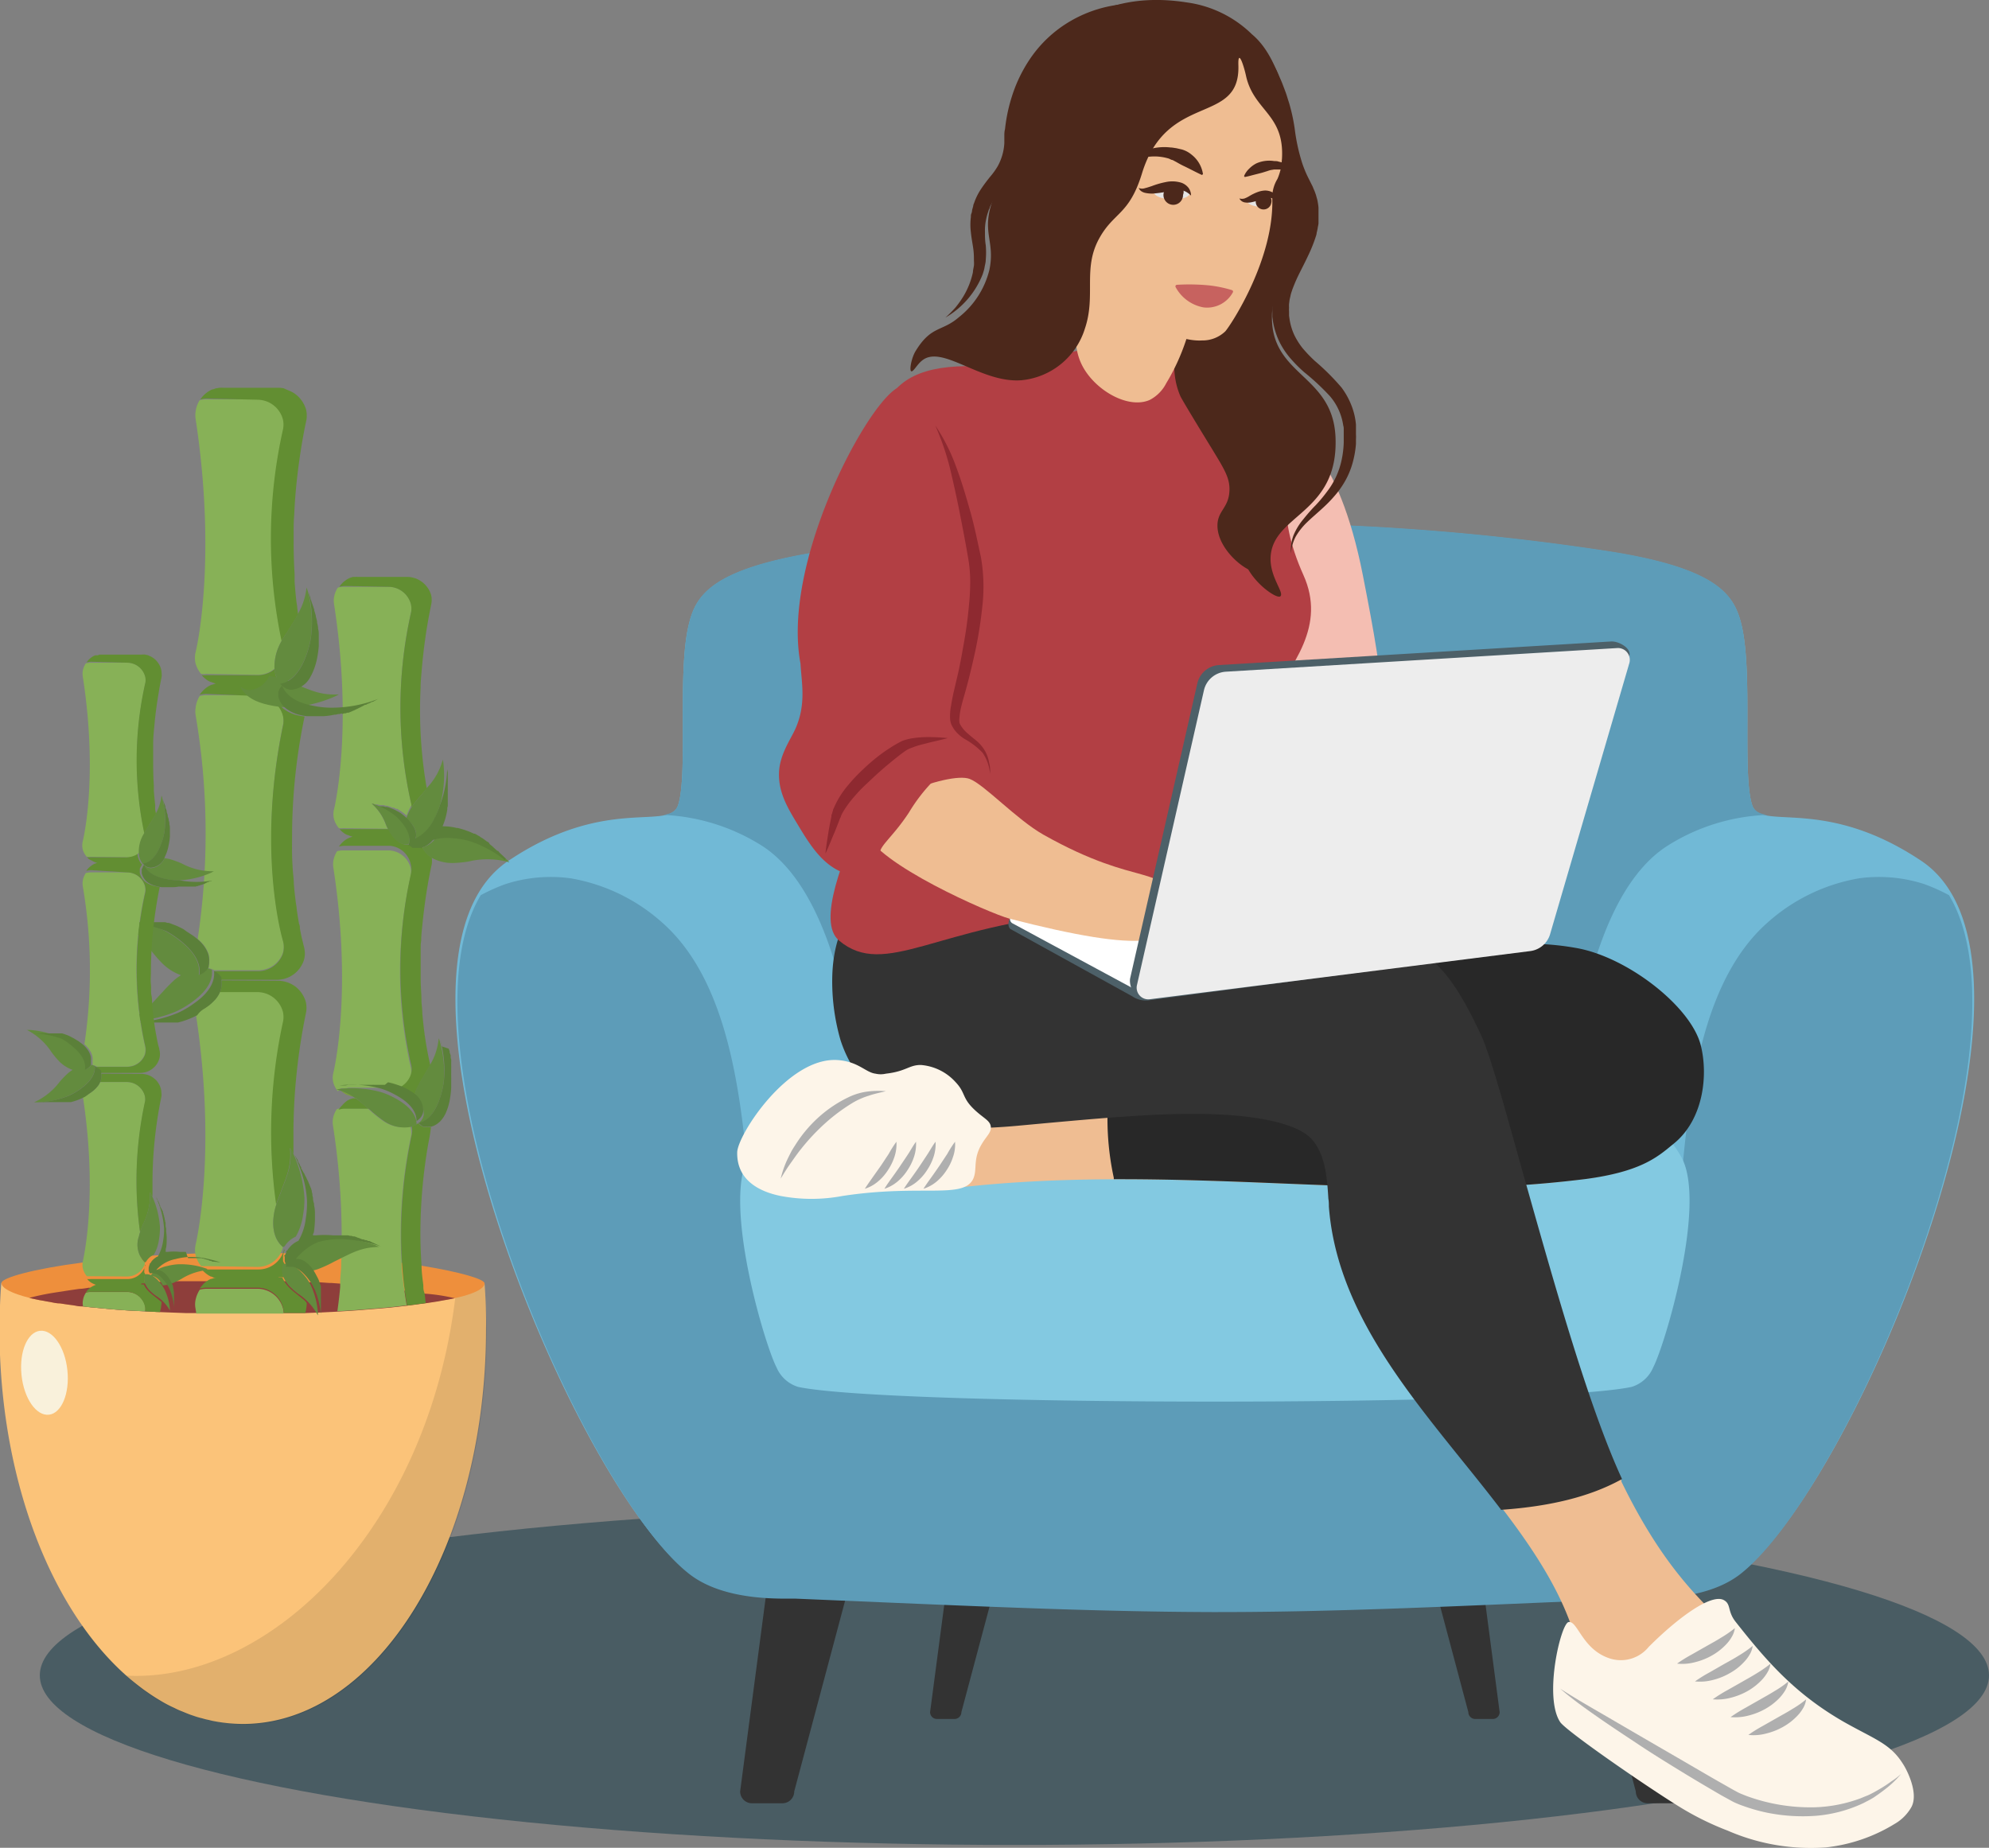 <svg xmlns="http://www.w3.org/2000/svg" viewBox="0 0 203.35 188.93"><rect x="0" y="0" width="203.35" height="188.93" fill="#808080" stroke="none"/><defs><style>.cls-1{fill:#495c63;}.cls-2{fill:#71b9d6;}.cls-3{fill:#333;}.cls-4{fill:#5d9cb8;}.cls-5{fill:#83c9e1;}.cls-6{fill:#fbc379;}.cls-7{opacity:0.1;}.cls-8{fill:#ee8f3c;}.cls-9{fill:#8e3e3b;}.cls-10{fill:#f9f1db;}.cls-11{fill:#87b157;}.cls-12{fill:#628e32;}.cls-13{fill:#7b9d3e;}.cls-14{fill:#638b3e;}.cls-15{fill:#5b8039;}.cls-16{fill:#efbd92;}.cls-17{fill:#2f2750;}.cls-18{fill:#282828;}.cls-19{fill:#fdf5e9;}.cls-20{fill:#afafaf;}.cls-21{fill:#f4beb2;}.cls-22{fill:#b23f44;}.cls-23{fill:#4c281b;}.cls-24{fill:#4d6068;}.cls-25{fill:#fff;}.cls-26{fill:#8e2930;}.cls-27{fill:#ededed;}.cls-28{fill:#c7625f;}.cls-29{fill:#e5e5e5;}</style></defs><g id="Layer_2" data-name="Layer 2"><g id="Layer_5" data-name="Layer 5"><ellipse class="cls-1" cx="103.71" cy="171.3" rx="99.64" ry="17.34"/><path class="cls-2" d="M196.4,88c-10-6.67-16.36-3-17.25-5.64-1.07-3.11.12-13.77-1.15-18.64-.74-2.87-2.42-5.5-13-7.24a247.73,247.73,0,0,0-40.77-2.95,247.65,247.65,0,0,0-40.77,2.95c-10.61,1.74-12.29,4.37-13,7.24-1.27,4.87-.08,15.53-1.14,18.64C68.37,85,62,81.29,52,88c-15.72,10.48,6.48,63.5,18.29,72.68,3.71,2.89,9.77,2.47,10.91,2.51,21,.77,32.51,1.17,42.86,1.17h.26c10.34,0,21.83-.4,42.85-1.17,1.14,0,7.2.38,10.92-2.51C189.92,151.46,212.11,98.44,196.4,88Z"/><path class="cls-3" d="M76.88,184.38H80a1.21,1.21,0,0,0,1.2-1.21l7.93-29.74a1.2,1.2,0,0,0-1.2-1.2H80.79a1.2,1.2,0,0,0-1.2,1.2l-3.92,29.74A1.21,1.21,0,0,0,76.88,184.38Z"/><path class="cls-3" d="M95.79,175.76h1.8a.7.7,0,0,0,.7-.7l4.61-17.28a.7.7,0,0,0-.7-.7H98.07a.7.7,0,0,0-.7.7l-2.28,17.28A.7.7,0,0,0,95.79,175.76Z"/><path class="cls-3" d="M171.53,184.38h-3.09a1.21,1.21,0,0,1-1.2-1.21l-7.93-29.74a1.2,1.2,0,0,1,1.2-1.2h7.11a1.21,1.21,0,0,1,1.21,1.2l3.91,29.74A1.21,1.21,0,0,1,171.53,184.38Z"/><path class="cls-3" d="M152.62,175.76h-1.8a.7.7,0,0,1-.7-.7l-4.6-17.28a.7.7,0,0,1,.7-.7h4.13a.7.7,0,0,1,.7.7l2.27,17.28A.7.7,0,0,1,152.62,175.76Z"/><path class="cls-4" d="M199.26,91.53a18.94,18.94,0,0,0-2.49-1.12,15,15,0,0,0-6.73-.6,18.78,18.78,0,0,0-9.33,4.52c-13.08,11.56-5.77,43.87-14.11,46.11-8.89,2.4-25.56,2.26-42.08,2.2h-.63c-16.52.06-33.19.2-42.08-2.2-8.33-2.24-1-34.55-14.11-46.11a18.78,18.78,0,0,0-9.33-4.52,15,15,0,0,0-6.73.6,18.94,18.94,0,0,0-2.49,1.12c-9.21,15.36,10.47,61,21.34,69.42,3.72,2.89,9.78,2.46,10.92,2.51,18.06.76,30.07,1.33,42.48,1.37h.63c12.41,0,24.42-.61,42.49-1.37,1.14-.05,7.2.38,10.91-2.51C188.79,152.5,208.47,106.89,199.26,91.53Z"/><path class="cls-4" d="M179.15,82.32c-1.07-3.11.12-13.77-1.15-18.64-.74-2.87-2.42-5.5-13-7.24a247.73,247.73,0,0,0-40.77-2.95,247.65,247.65,0,0,0-40.77,2.95c-10.61,1.74-12.29,4.37-13,7.24-1.27,4.87-.08,15.53-1.14,18.64-.21.63-.74.9-1.53,1a20.55,20.55,0,0,1,10.1,3.15c10,6.4,10.29,31,10.36,30.94v-.06c0-.32,71.82-.32,71.87,0v.06c.07,0,.32-24.54,10.37-30.94a20.44,20.44,0,0,1,10.21-3.15C179.87,83.21,179.36,82.94,179.15,82.32Z"/><path class="cls-5" d="M171.93,118.37c-2.8-5.21-9.64-6.74-13.56-7.17-12.72-1.39-55.61-1.39-68.33,0-3.92.43-10.76,2-13.56,7.17-2.56,4.77,1.69,19.1,2.91,21.44a3.52,3.52,0,0,0,2.22,2c9.47,2,75.72,2,85.19,0a3.52,3.52,0,0,0,2.22-2C170.24,137.47,174.49,123.14,171.93,118.37Z"/><path class="cls-6" d="M49.54,131.22h0c-2.06.08-4.15.16-6.26.22l-2,0-2.31.07-4.17.08-2.43,0h-.49l-2.11,0-4.94,0-4.32,0-3.38,0h-.45l-1.65,0c-1.54,0-3.07-.05-4.59-.1l-1,0h0c-3.15-.08-6.25-.19-9.31-.31-.11,1.54-.18,3.14-.18,4.73,0,15.27,5.23,28.54,12.93,35.39h0c.54.48,1.09.92,1.65,1.34.18.14.37.27.56.4.41.29.83.56,1.27.82a12.76,12.76,0,0,0,1.46.77,7.75,7.75,0,0,0,.83.37c.27.11.55.23.83.33l.59.2c.2.06.4.12.59.16a6.14,6.14,0,0,0,.68.17l.32.08a16,16,0,0,0,3.17.33c13.73,0,24.86-18.07,24.86-40.36C49.72,134.32,49.65,132.77,49.54,131.22Zm-19.13,3.05H29l-8.62,0h-.31l1.38,0,3,0H26.8c.75,0,1.49,0,2.2,0s1.49,0,2.21,0Zm11.2-.83-6.54.63-.53.05,1.82-.12,1.25-.1,1.35-.11.91-.08,1-.11.76-.09,1.91-.25Zm-25.25.72-1.52-.08L13.25,134c-1-.06-1.85-.13-2.65-.21s-1.48-.13-2.12-.21Z"/><path class="cls-7" d="M49.54,131.21l-2.84.12c-2.45,24.46-18.84,40.76-33.79,40a17.93,17.93,0,0,0,12,5c13.73,0,24.86-18.06,24.86-40.35C49.72,134.32,49.65,132.75,49.54,131.21Z"/><path class="cls-8" d="M49.54,131.21h0c0,.54-1.07,1.1-3,1.51h0l-.66.13-.63.11-.48.09-1.19.18-1.91.25-.76.09-1,.11-.91.08-1.35.11-1.25.1-1.29.07-.53,0q-1,.06-2,.09H32.4l-1.18.05-.81,0-1.41,0c-1.31,0-2.67,0-4.05,0h-.5l-3,0-1.38,0-1.06,0-2.65-.1-1.52-.08L13.25,134c-.92-.07-1.81-.13-2.65-.21s-1.45-.14-2.12-.22-1.1-.12-1.61-.19l-.73-.11c-.42,0-.78-.11-1.1-.16l-.6-.11-.37-.06-.24-.05-.52-.11L3,132.7H3c-1.83-.46-2.85-1-2.85-1.52s3.2-1.43,8.29-2.09c1.75-.23,3.73-.44,5.87-.6l1.19-.1h0c1.39-.09,2.85-.17,4.35-.22H20c1.44-.06,2.91-.09,4.42-.1H25q1.9,0,3.75.06h.15l1.28.05,1.39.06h0c1.21.07,2.37.14,3.49.24.77.05,1.51.12,2.23.2h0c1.37.13,2.66.29,3.84.45.7.09,1.37.19,2,.29C47.08,130.06,49.51,130.79,49.54,131.21Z"/><path class="cls-9" d="M46.51,132.74h0l-.66.13-.63.11-.48.09-1.19.18-1.91.25-.76.09-1,.11-.91.08-1.35.11-1.25.1-1.82.12-2,.1h-.15l-1.2.05c-.72,0-1.45,0-2.21,0s-1.45,0-2.2,0H24.45l-3,0-1.07,0h-.31l-1.06,0-2.65-.1-1.52-.08L13.25,134c-1-.06-1.85-.13-2.65-.21s-1.48-.13-2.12-.21q-.45,0-.84-.09l-.77-.11-.73-.11c-.42,0-.78-.11-1.1-.16s-.41-.07-.6-.11l-.37-.06-.24-.05-.52-.11L3,132.7c.7-.18,1.5-.36,2.42-.51l1.81-.28.9-.13c.3,0,.61-.06.91-.11l.16,0,1.23-.14c1-.1,2-.2,3-.28h.13c.38,0,.78-.08,1.18-.1s1-.06,1.44-.08h.3l.31,0,1.36-.07.48,0c.18,0,.35,0,.53,0l1.6,0,.61,0h.2c.7,0,1.41,0,2.1,0a1.88,1.88,0,0,1,.33,0h1.79l1.44,0,.87,0,1,0,2.36.11h0l.69,0,.52,0,1,.07h.22l.93.07,2.33.21,1.8.2,1,.11,1.4.2,1.33.19.67.11C44.57,132.34,45.63,132.54,46.51,132.74Z"/><path class="cls-10" d="M6.89,140.11c.25,2.37-.6,4.4-1.89,4.54S2.45,143,2.2,140.6s.61-4.4,1.9-4.53S6.65,137.74,6.89,140.11Z"/><path class="cls-11" d="M20.82,96.62a2.4,2.4,0,0,1,.18.26,2.24,2.24,0,0,1,.2.37,1.81,1.81,0,0,1,.13.34,2.3,2.3,0,0,1,.07.42,2.53,2.53,0,0,1,0,.27c0,.06,0,.11,0,.16a2,2,0,0,1-.05.31s0,.08,0,.11v0l-.06.11h0a3.11,3.11,0,0,1,.46.16h0a.8.8,0,0,1,.16.08h4.47a2.69,2.69,0,0,0,2.54-1.78,2.35,2.35,0,0,0,0-1.34c-.51-1.94-2.36-10.37,0-21.92a2.36,2.36,0,0,0,0-1.09,2.71,2.71,0,0,0-2.59-2H21.11a2.69,2.69,0,0,0-.7.09A2.89,2.89,0,0,0,20,72.38a2.36,2.36,0,0,0,0,.75A72,72,0,0,1,20.21,96l.1.09A4.22,4.22,0,0,1,20.82,96.62Z"/><path class="cls-12" d="M26.33,71.17a2.71,2.71,0,0,1,2.59,2,2.36,2.36,0,0,1,0,1.09c-2.4,11.55-.55,20,0,21.92a2.35,2.35,0,0,1,0,1.34,2.69,2.69,0,0,1-2.54,1.78H21.88a.91.91,0,0,1,.16.11h0a1.89,1.89,0,0,1,.25.23l0,0,.1.12v0l.07.11v0l0,.11v0l0,.12s0,0,0,.08h5.85a2.91,2.91,0,0,0,1.31-.31l.19-.11a2.49,2.49,0,0,0,.52-.4,2.9,2.9,0,0,0,.71-1.1,2.47,2.47,0,0,0,.13-.71,3,3,0,0,0-.09-.73c-.05-.19-.11-.45-.19-.77s-.15-.69-.23-1.12c0-.14,0-.29-.08-.45-.09-.47-.17-1-.25-1.56,0-.19-.05-.39-.08-.59-.05-.41-.1-.83-.15-1.28l-.06-.69c0-.47-.08-1-.11-1.48s-.06-1-.07-1.59,0-1.12,0-1.71c0-1.77.08-3.7.28-5.78a61,61,0,0,1,1-6.54,6.35,6.35,0,0,1-.7-.12,3.64,3.64,0,0,1-1.23-.52,2.2,2.2,0,0,1-1-1.34.36.36,0,0,1,0-.11v0a.49.49,0,0,1,0-.12v0a.62.62,0,0,1,0-.13v0s0-.1,0-.15v0a2.15,2.15,0,0,1,.13-.32l0,0,.1-.16h0l.11-.14h0L28.68,70h0v0h0a2.63,2.63,0,0,1-.59-1.59,2.69,2.69,0,0,1-1.73.62H21.11a2.74,2.74,0,0,1-.5,0h0l.2.21,0,0a3.17,3.17,0,0,0,.46.36l0,0,.23.12.05,0,.26.1h0l.28.08h.07l.23,0h.08l.3,0-.34,0h-.09l-.26,0-.06,0-.31.1-.05,0-.26.12,0,0a3,3,0,0,0-.54.39l0,0a3.24,3.24,0,0,0-.45.53h0a2.69,2.69,0,0,1,.7-.09Z"/><path class="cls-11" d="M26.33,69a2.69,2.69,0,0,0,1.73-.62A5.16,5.16,0,0,1,28.55,66c.08-.19.18-.36.27-.53A50.89,50.89,0,0,1,29,43.92a2.36,2.36,0,0,0,0-1.09,2.71,2.71,0,0,0-2.59-2H21.11a2.69,2.69,0,0,0-.7.09A2.89,2.89,0,0,0,20,42.08a2.42,2.42,0,0,0,0,.76c2,13.16.44,22,0,23.83a2.48,2.48,0,0,0,0,1.18,2.92,2.92,0,0,0,.56,1.06,2.74,2.74,0,0,0,.5,0Z"/><path class="cls-12" d="M26.33,40.87a2.71,2.71,0,0,1,2.59,2,2.36,2.36,0,0,1,0,1.09,50.89,50.89,0,0,0-.13,21.59c.2-.36.43-.69.64-1,.4-.67.76-1.21,1.05-1.74l-.09-.64c0-.2-.05-.41-.08-.62-.07-.64-.14-1.33-.19-2.07,0-.24,0-.49,0-.75-.06-1-.1-2.13-.1-3.31,0-.29,0-.59,0-.89,0-.61,0-1.24.06-1.88q.06-1.44.21-3c.14-1.38.33-2.83.58-4.33.13-.75.27-1.52.44-2.3a2.32,2.32,0,0,0,.05-.59,2.39,2.39,0,0,0-.08-.59,3,3,0,0,0-.28-.64,3,3,0,0,0-.94-1,3.23,3.23,0,0,0-.41-.22l-.22-.09L29,39.7a3,3,0,0,0-.52-.05H22.84a1.87,1.87,0,0,0-.34,0h-.09l-.26.05h-.06l-.31.11-.05,0a1.23,1.23,0,0,0-.26.12l0,0a2.56,2.56,0,0,0-.54.39l0,0a2.8,2.8,0,0,0-.45.52h0a2.69,2.69,0,0,1,.7-.09Z"/><path class="cls-11" d="M29,134.31h0c-.71,0-1.45,0-2.2,0H24.45l-3,0-1.38,0h0l-.09-.57a2.15,2.15,0,0,1,0-.76,3.08,3.08,0,0,1,.44-1.11,2.69,2.69,0,0,1,.7-.1h5.22a2.72,2.72,0,0,1,2.59,2A2.27,2.27,0,0,1,29,134.31Z"/><path class="cls-11" d="M26.33,129.54a2.69,2.69,0,0,0,2.54-1.78,1.14,1.14,0,0,0,.06-.25h0c-.71-.57-1.29-1.75-.84-3.79a5.54,5.54,0,0,1,.17-.58A53.33,53.33,0,0,1,29,104.51a2.36,2.36,0,0,0,0-1.09,2.71,2.71,0,0,0-2.59-2H22.48a2.1,2.1,0,0,1-.15.3,2.9,2.9,0,0,1-.36.49l-.12.12a3.38,3.38,0,0,1-.27.26l-.15.13c-.11.08-.22.17-.35.25a1.37,1.37,0,0,1-.2.13c-.2.13-.43.26-.68.39l-.19.09c2,13.06.41,21.78,0,23.64a2.48,2.48,0,0,0,0,1.18,2.92,2.92,0,0,0,.56,1.06,2.74,2.74,0,0,0,.5,0Z"/><path class="cls-12" d="M28.5,130.59a2.78,2.78,0,0,0,.51,0,1.72,1.72,0,0,1,0-1.26h0l0,0a.08.08,0,0,1,0,0l.05-.09s0,0,0-.05v0l-.12-.24v0c0-.05,0-.09,0-.14v0a.69.69,0,0,1,0-.13v-.17a.37.37,0,0,1,0-.11,2.33,2.33,0,0,1,.17-.58l-.08-.06h0a2.44,2.44,0,0,1-.06.26,2.7,2.7,0,0,1-2.54,1.78H21.14a2.73,2.73,0,0,1-.5,0h0a2.09,2.09,0,0,0,.2.22l0,0a3.32,3.32,0,0,0,.47.37h0l.23.13.05,0,.26.11h0l.28.08.07,0,.22,0h6Z"/><path class="cls-12" d="M22.84,100.24h0l-.2,0a2.23,2.23,0,0,1-.16,1.2h3.85a2.71,2.71,0,0,1,2.59,2,2.36,2.36,0,0,1,0,1.09,53.33,53.33,0,0,0-.69,18.62c.13-.38.28-.75.42-1.13.66-1.8,1.16-2.74,1-4.65l.19.33.1.17L30,118c0-.1,0-.21,0-.31,0-.56,0-1.13,0-1.72,0-1.76.08-3.7.28-5.77a63.21,63.21,0,0,1,1-6.63,2.32,2.32,0,0,0,.05-.59,2.39,2.39,0,0,0-.08-.59,3,3,0,0,0-.28-.64l-.12-.19a3.09,3.09,0,0,0-.63-.67,3,3,0,0,0-1.76-.61Z"/><path class="cls-11" d="M34.87,111.28l.15,0,.22,0h.09l.3-.06.08,0,.22,0,.11,0,.18,0,.12,0,.17,0,.12,0,.16,0,.13,0,.16,0h.13l.16,0h.72a1,1,0,0,1,.17,0h.44l.21,0H39l.33,0h0l.37.07a7.21,7.21,0,0,1,.91.25,2.33,2.33,0,0,0,1.35-1.4,2,2,0,0,0,0-1.17,44.32,44.32,0,0,1,0-19.3,2.07,2.07,0,0,0,0-1,2.38,2.38,0,0,0-2.28-1.72h-4.6a2.49,2.49,0,0,0-.61.08,2.56,2.56,0,0,0-.39,1,2.15,2.15,0,0,0,0,.67c1.79,11.59.39,19.33,0,21a2,2,0,0,0,0,1,2.48,2.48,0,0,0,.46.88h0Z"/><path class="cls-12" d="M44.14,87.67a2.19,2.19,0,0,1-.91-1h0a.59.59,0,0,0,0-.08l-.31,0h-.34l-.1,0h0l-.1,0h0l-.11-.07,0,0a1.19,1.19,0,0,1-.18-.15h-.07l-.08,0h-.09c-.49.07-1.19-.15-1.83-1.11a3.36,3.36,0,0,1-.27-.49H35.15a3,3,0,0,1-.43,0h0l.17.19,0,0a2.59,2.59,0,0,0,.42.32l0,0,.2.1.05,0,.23.09h0l.25.08h.06l.2,0h.07l.27,0h-.3l-.08,0-.23,0h0l-.28.09,0,0-.23.11,0,0a2.68,2.68,0,0,0-.48.35l0,0a2.5,2.5,0,0,0-.39.46h0a2.49,2.49,0,0,1,.61-.08h4.6A2.38,2.38,0,0,1,42,88.41a2.07,2.07,0,0,1,0,1,44.32,44.32,0,0,0,0,19.3,2,2,0,0,1,0,1.17,2.33,2.33,0,0,1-1.35,1.4l.18.06a5.82,5.82,0,0,1,1.51.78,6.07,6.07,0,0,1,.23-.68,13.5,13.5,0,0,1,.75-1.4l.67-1.15a35.46,35.46,0,0,1-.75-4.61l-.06-.61c0-.4-.06-.82-.09-1.25v-.08c0-.66-.07-1.36-.08-2.09v0c0-1,0-2.07,0-3.2,0-.29,0-.57.05-.86,0-.58.08-1.18.14-1.79.12-1.21.29-2.49.51-3.81.11-.66.24-1.33.38-2A2.16,2.16,0,0,0,44.14,87.67Z"/><path class="cls-13" d="M34.86,111.52l0,0,0,0a2.59,2.59,0,0,0,.42.32h0l.2.11.05,0,.23.09h0l.25.07.06,0,.17,0A5.48,5.48,0,0,0,34.86,111.52Z"/><path class="cls-11" d="M39.64,84.74c-.07-.13-.13-.27-.19-.4A5.24,5.24,0,0,0,38,82.16l.34.09.2,0,.29.07.22,0,.17,0,.2.06.15,0,.2.07.15.05.2.08.14,0,.23.12.12,0,.35.22a4,4,0,0,1,.61.48,5.71,5.71,0,0,1,.54-1.13A2.08,2.08,0,0,0,42,82a44.32,44.32,0,0,1,0-19.3,2.07,2.07,0,0,0,0-1A2.38,2.38,0,0,0,39.75,60h-4.6a2.49,2.49,0,0,0-.61.08,2.56,2.56,0,0,0-.39,1,2.15,2.15,0,0,0,0,.67c1.79,11.59.39,19.33,0,21a2,2,0,0,0,0,1,2.47,2.47,0,0,0,.5.93,3,3,0,0,0,.43,0Z"/><path class="cls-12" d="M39.75,60A2.38,2.38,0,0,1,42,61.74a2.07,2.07,0,0,1,0,1A44.32,44.32,0,0,0,42,82a2.08,2.08,0,0,1,.07.55h0a11.71,11.71,0,0,1,1-1.25l.56-.68A47,47,0,0,1,43,70.32c0-.57.06-1.15.11-1.74s.11-1.21.18-1.83.16-1.26.25-1.91q.22-1.46.54-3a2.28,2.28,0,0,0,0-1,3,3,0,0,0-.24-.56l-.11-.17a4,4,0,0,0-.26-.32,2.5,2.5,0,0,0-.47-.39,3.07,3.07,0,0,0-.36-.2,2.23,2.23,0,0,0-.39-.13,2.18,2.18,0,0,0-.63-.08h-5a1.51,1.51,0,0,0-.3,0H36.3l-.23,0h0l-.28.09,0,0-.23.11,0,0a3.27,3.27,0,0,0-.48.35l0,0a2.5,2.5,0,0,0-.39.46h0a2.49,2.49,0,0,1,.61-.08Z"/><path class="cls-11" d="M42.06,116a48.24,48.24,0,0,0-1,13.09c0,.85.13,1.64.21,2.34l.06.38c.08.63.17,1.18.25,1.66l-.76.09-1,.11-.91.08-1.35.11c-1,.09-2,.15-3.07.22v0c.1-.69.2-1.51.29-2.48,0-.16,0-.32,0-.49,0-.49.07-1,.1-1.6,0-.34,0-.69.05-1.05s0-.45,0-.69,0-.72,0-1.1v-.75a74.13,74.13,0,0,0-.89-10.85,2.15,2.15,0,0,1,0-.67,2.46,2.46,0,0,1,.4-1,2.84,2.84,0,0,1,.61-.07h2.52a2.39,2.39,0,0,1,.26.21,13,13,0,0,0,1.24,1,3.61,3.61,0,0,0,2.88.64A2.21,2.21,0,0,1,42.06,116Z"/><path class="cls-12" d="M35.15,113.36h2.53c-.48-.41-.88-.76-1.3-1.06H36.3l-.23,0h0l-.28.09,0,0-.23.11,0,0A2.68,2.68,0,0,0,35,113h0a3,3,0,0,0-.39.47A2.09,2.09,0,0,1,35.15,113.36Z"/><path class="cls-12" d="M43.76,117.08a54,54,0,0,0-.78,9c0,1.21.05,2.31.12,3.33,0,.72.11,1.39.18,2,0,.25,0,.48.09.72s.1.77.16,1.11l-1.91.25c-.08-.48-.17-1-.25-1.66l-.06-.38c-.08-.7-.16-1.49-.21-2.34a48.24,48.24,0,0,1,1-13.09,2.21,2.21,0,0,0,0-.85,2.32,2.32,0,0,0,.53-.24h0a.55.55,0,0,0,.14-.09h0a.36.36,0,0,0,.1.11h0l.13.11s0,0,0,0l.27.16h0l.13,0s0,0,0,0l.12,0h0l.11,0h.22a1,1,0,0,0,.21,0C44,115.9,43.87,116.5,43.76,117.08Z"/><path class="cls-14" d="M18,103.42a9.26,9.26,0,0,0,1.55-.91c2-1.4,2.2-2.62,2.11-3.35a3.11,3.11,0,0,0-.46-.16,1.76,1.76,0,0,1-.88.68c.13-.72,0-2-1.9-3.47a9.94,9.94,0,0,0-1.49-1A12.88,12.88,0,0,0,12.3,94h-.38c1.73.82,2.3,1.73,3.53,3.19a14,14,0,0,0,1.19,1.36,5.28,5.28,0,0,0,1.86,1.16,6.52,6.52,0,0,0-.59.42,17,17,0,0,0-1.27,1.28c-1.31,1.39-1.93,2.26-3.7,3l.38,0h0A12.84,12.84,0,0,0,18,103.42Z"/><path class="cls-15" d="M20.88,103.14a1.37,1.37,0,0,0,.2-.13c.13-.08.24-.17.35-.25l.15-.13a3.38,3.38,0,0,0,.27-.26l.12-.12a2.9,2.9,0,0,0,.36-.49,2.1,2.1,0,0,0,.15-.3,2.23,2.23,0,0,0,.16-1.2h0s0-.06,0-.08l0-.12v0l0-.11v0l-.07-.11v0l-.1-.12,0,0a1.89,1.89,0,0,0-.25-.23h0a.91.91,0,0,0-.16-.11h0l-.18-.09h0c.09.73-.13,2-2.11,3.35a9.26,9.26,0,0,1-1.55.91,12.84,12.84,0,0,1-4.72,1h.37l.25,0H14l.35,0h2.47l.19,0,.15,0,.2,0,.14,0,.21,0,.14,0,.24,0,.11,0,.37-.1a8.84,8.84,0,0,0,1.4-.55l.19-.09C20.45,103.4,20.68,103.27,20.88,103.14Z"/><path class="cls-15" d="M17,95.21a9.94,9.94,0,0,1,1.49,1c1.89,1.52,2,2.75,1.9,3.47a1.76,1.76,0,0,0,.88-.68h0l.06-.11v0s0-.07,0-.11a2,2,0,0,0,.05-.31s0-.1,0-.16a2.53,2.53,0,0,0,0-.27,2.3,2.3,0,0,0-.07-.42,1.81,1.81,0,0,0-.13-.34,2.24,2.24,0,0,0-.2-.37,2.4,2.4,0,0,0-.18-.26,4.22,4.22,0,0,0-.51-.54l-.1-.09-.42-.33-.43-.28-.23-.15L18.75,95c-.25-.13-.51-.26-.77-.37l-.4-.15h0a2.42,2.42,0,0,0-.35-.12l-.12,0-.23-.07-.14,0-.21,0-.14,0-.19,0-.15,0-.19,0-.14,0-.19,0-.14,0H12.3A12.88,12.88,0,0,1,17,95.21Z"/><path class="cls-14" d="M28.68,122c-.14.38-.29.75-.42,1.13a5.54,5.54,0,0,0-.17.58c-.45,2,.13,3.22.84,3.79l.16-.06a2.66,2.66,0,0,1,1.15-1,6.11,6.11,0,0,0,.75-2.26,8.94,8.94,0,0,0,.13-1.79,13,13,0,0,0-1.24-4.66h0l-.19-.33C29.84,119.26,29.34,120.2,28.68,122Z"/><path class="cls-14" d="M38.43,127.34a13.06,13.06,0,0,0-4.83-.77,10,10,0,0,0-1.8.3A4.85,4.85,0,0,0,29,128.46c.44,0,1.2.11,2,1.43l.09.18a6.73,6.73,0,0,0,1.43-.31,13.12,13.12,0,0,0,1.66-.77c1.74-.84,2.65-1.45,4.58-1.5l-.35-.15Z"/><path class="cls-14" d="M31.75,131.35a4.91,4.91,0,0,0-.63-.93c-1-1.18-1.73-1.27-2.18-1.18a1.7,1.7,0,0,0,0,1.25h0a3.48,3.48,0,0,0,.7,1.07,8.61,8.61,0,0,0,.86.74,6,6,0,0,1,2,2.2v-.23A8,8,0,0,0,31.75,131.35Z"/><path class="cls-12" d="M31.36,133.24a3,3,0,0,1-.06.59c0,.14-.06.28-.08.42s0,0,0,0c-.72,0-1.45,0-2.21,0h0a2.27,2.27,0,0,0-.08-.59,2.72,2.72,0,0,0-2.59-2H21.11a2.69,2.69,0,0,0-.7.1l.13-.17a3.65,3.65,0,0,1,.31-.36l0,0a3,3,0,0,1,.54-.39l0,0,.18-.08.08,0,0,0a2.22,2.22,0,0,1,.31-.1h.07l.26-.06h.1l.32,0h5.64a3.07,3.07,0,0,1,.53.05h0a1.13,1.13,0,0,0,.11.22,3.64,3.64,0,0,0,.55.75l.11.11c.22.22.49.42.74.63l.79.64h0A2.85,2.85,0,0,1,31.36,133.24Z"/><path class="cls-15" d="M39,127.46a.77.77,0,0,1-.17-.07l-.17-.08-.2-.09-.12-.06-.31-.14L38,127l-.23-.11-.12,0-.18-.09-.13,0-.18-.08-.13,0-.17-.07-.14-.06-.17-.05-.13-.06-.18-.06-.14,0-.17-.06-.15,0-.18-.05-.14,0-.2,0-.14,0h-.05l-.16,0-.14,0-.23,0h-.13l-.38,0a9.78,9.78,0,0,0-1.71,0l-.32,0c0-.07,0-.13.05-.21s.06-.27.08-.42a10,10,0,0,0,.07-1v-.44c0-.29,0-.57-.06-.85s0-.29-.07-.43a2.41,2.41,0,0,1-.07-.37s0-.08,0-.12l-.06-.23s0-.1,0-.14a.66.66,0,0,0-.06-.2s0-.1,0-.14a.7.7,0,0,1-.06-.19l-.06-.14a1.22,1.22,0,0,0-.07-.17l-.05-.14-.08-.17-.05-.14a.8.8,0,0,1-.08-.16l-.07-.13a1.3,1.3,0,0,0-.08-.17.47.47,0,0,0-.07-.12.89.89,0,0,0-.08-.17s0-.09-.07-.12l-.09-.17-.07-.12a.78.78,0,0,0-.11-.18l0-.12-.14-.22a.21.21,0,0,0,0-.07,3.21,3.21,0,0,1-.19-.31l0-.09a2.53,2.53,0,0,0-.13-.22.71.71,0,0,1-.08-.15l-.1-.16c.18.44.35.85.5,1.26s.23.64.33,1a10.26,10.26,0,0,1,.41,2.43,9.81,9.81,0,0,1-.13,1.79,5.81,5.81,0,0,1-.75,2.26,2.54,2.54,0,0,0-1.15,1l-.16.06h0l.09.07a2.16,2.16,0,0,0-.18.55v0a.45.45,0,0,0,0,.12v.15s0,0,0,0a.5.5,0,0,0,0,.12s0,0,0,0a.88.88,0,0,0,.05.15v0c0,.08.08.16.13.24v0l0,.05-.05.09,0,.06s0,0,0,0a1.12,1.12,0,0,1,.27,0h.14l.12,0h.07l.13,0a.64.64,0,0,1,.17.05l.13.07h0a3.08,3.08,0,0,1,.69.49l.17.17c.1.11.2.21.29.33s.24.31.35.47h0l0,0c.08.14.17.27.24.42s.1.21.16.31a8.72,8.72,0,0,1,.64,2.53v0a.09.09,0,0,1,0,.05v-1a1.21,1.21,0,0,1,0-.19,1.93,1.93,0,0,0,0-.24v-.19a1.64,1.64,0,0,1,0-.23c0-.06,0-.11,0-.18s0-.16,0-.24l0-.17c0-.06,0-.12,0-.18s0-.07,0-.1a.83.83,0,0,1,0-.15,4.28,4.28,0,0,0-.14-.43h0a2.09,2.09,0,0,1-.08-.23l-.13-.27-.16-.3a1.62,1.62,0,0,0-.1-.18,3.22,3.22,0,0,0-1.19-1.26,1.41,1.41,0,0,0-.77-.15,2.56,2.56,0,0,1,.36-.39A5.44,5.44,0,0,1,32.52,127a9.63,9.63,0,0,1,1.77-.3h.76a14.77,14.77,0,0,1,4,.78A0,0,0,0,0,39,127.46Z"/><path class="cls-14" d="M51.83,87.9h0a11.27,11.27,0,0,0-3.73-2,8.2,8.2,0,0,0-1.56-.26,5.1,5.1,0,0,0-2.09.18,2.59,2.59,0,0,1-.61.53,2,2,0,0,1-.52.24.94.94,0,0,0-.09.12,2.19,2.19,0,0,0,.91,1h0a4.34,4.34,0,0,0,2.17.53,12.06,12.06,0,0,0,1.58-.15,8.25,8.25,0,0,1,4.19.08Z"/><path class="cls-14" d="M43.08,81.29a11.71,11.71,0,0,0-1,1.25h0a5.71,5.71,0,0,0-.54,1.13l.13.12c1,.93.93,1.6.81,2a4.23,4.23,0,0,0,1.9-2A8.79,8.79,0,0,0,45,82.28,11.38,11.38,0,0,0,45.33,78h0l-.06-.33a6.61,6.61,0,0,1-1.63,2.89Z"/><path class="cls-15" d="M51.7,87.77l-.11-.09-.16-.16-.06-.06-.23-.21-.06-.06L50.92,87,50.84,87a1.42,1.42,0,0,0-.13-.12l-.1-.09a1.31,1.31,0,0,0-.12-.11l-.09-.09a.63.63,0,0,1-.12-.11l-.1-.07a.69.69,0,0,0-.13-.11L50,86.18l-.13-.1L49.72,86a.54.54,0,0,0-.12-.09l-.11-.09a1,1,0,0,1-.13-.09l-.12-.07-.14-.09L49,85.49a.8.8,0,0,1-.16-.08l-.11-.07-.19-.1a.26.26,0,0,1-.09,0l-.31-.14a8.75,8.75,0,0,0-1.34-.44l-.1,0a5.78,5.78,0,0,0-1.26-.17,1.08,1.08,0,0,0-.18,0c0-.08.06-.16.09-.26a7,7,0,0,0,.38-1.46c0-.12,0-.23.05-.33a.45.45,0,0,0,0-.11,1.49,1.49,0,0,0,0-.21.57.57,0,0,0,0-.12c0-.07,0-.13,0-.19V81.3a.92.92,0,0,0,0-.16V81c0-.06,0-.11,0-.16a.53.53,0,0,0,0-.13c0-.06,0-.11,0-.16s0-.09,0-.13,0-.11,0-.16a.57.57,0,0,1,0-.13l0-.16a.69.69,0,0,0,0-.13l0-.17s0-.07,0-.11,0-.12,0-.19,0-.06,0-.1a1.74,1.74,0,0,0,0-.22.17.17,0,0,0,0-.07l-.06-.32a.19.19,0,0,1,0-.07c0-.08,0-.15,0-.23a.69.69,0,0,1,0-.13,1.62,1.62,0,0,1,0-.19A11.28,11.28,0,0,1,45,82.27a8.54,8.54,0,0,1-.62,1.46,4.23,4.23,0,0,1-1.9,2c.12-.37.15-1-.81-2l-.13-.12a5.58,5.58,0,0,0-.6-.49c-.12-.07-.25-.15-.36-.2l-.12-.07-.23-.11-.14-.06-.2-.07-.15-.06-.19-.05-.16,0-.2-.06-.18,0-.21,0-.28-.08-.21,0-.11,0a8.3,8.3,0,0,1,1.86.93,4.43,4.43,0,0,1,.45.34,5.14,5.14,0,0,1,.66.74c.82,1.07.73,1.74.57,2.11h.08l.08,0,0,0h0l.18.15,0,0,.11.07h0l.1,0h0l.1,0h.34l.31,0a.3.3,0,0,1,0,.08,0,0,0,0,0,0,0l.09-.13a1.81,1.81,0,0,0,.53-.23,2.78,2.78,0,0,0,.6-.53,5.1,5.1,0,0,1,2.09-.18,8.2,8.2,0,0,1,1.56.26,11.37,11.37,0,0,1,3.73,2Z"/><path class="cls-14" d="M41.18,84.23a5.72,5.72,0,0,0-.66-.73,7.3,7.3,0,0,0-2.34-1.29l.14,0L38,82.16a5.24,5.24,0,0,1,1.47,2.18c.06.13.12.27.19.4a3.36,3.36,0,0,0,.27.49c.64,1,1.34,1.18,1.83,1.11C41.91,86,42,85.29,41.18,84.23Z"/><path class="cls-14" d="M25.53,70.56a1.48,1.48,0,0,1-1.05-.48h0a1.71,1.71,0,0,1-.11.14l.11-.13.05,0c.26.7,1,1.65,3.3,2.06a9,9,0,0,0,1.79.17,13.14,13.14,0,0,0,4.69-1.14h0l.34-.18c-1.91.1-2.85-.42-4.63-1.12a14.89,14.89,0,0,0-1.69-.62,6.68,6.68,0,0,0-.81-.15A2.43,2.43,0,0,1,25.53,70.56Z"/><path class="cls-15" d="M33.94,72.36a9,9,0,0,1-1.79-.17c-2.3-.41-3-1.36-3.3-2.06l-.05,0-.11.13h0l-.1.16,0,0a2.15,2.15,0,0,0-.13.32v0s0,.1,0,.15v0a.62.62,0,0,0,0,.13v0a.49.49,0,0,0,0,.12v0a.36.36,0,0,0,0,.11,2.2,2.2,0,0,0,1,1.34,3.64,3.64,0,0,0,1.23.52,6.35,6.35,0,0,0,.7.12l.21,0,.53,0h.86a6.27,6.27,0,0,0,.86-.09l.37-.07.12,0,.23-.06.14,0,.21-.06L35,73l.18-.06.14,0,.18-.07.14,0,.17-.07.14-.06.16-.07.14-.06.16-.08.13-.06.17-.09.13-.06.17-.09.12-.06.19-.11.1,0,.23-.13.06,0,.33-.17.08,0,.23-.13.13-.07.19-.1h0A13.09,13.09,0,0,1,33.94,72.36Z"/><path class="cls-14" d="M29.46,64.47c-.21.35-.44.68-.64,1-.09.17-.19.34-.27.53a5.16,5.16,0,0,0-.49,2.29,2.63,2.63,0,0,0,.59,1.59c.73-.11,1.84-.63,2.67-2.91a8.94,8.94,0,0,0,.46-1.74,12.62,12.62,0,0,0-.32-4.81h0l-.12-.36a6.8,6.8,0,0,1-.83,2.62C30.22,63.26,29.86,63.8,29.46,64.47Z"/><path class="cls-15" d="M31.78,65.27A8.94,8.94,0,0,1,31.32,67c-.83,2.28-1.94,2.8-2.67,2.91h0v0l.13.14h0a1.46,1.46,0,0,0,1,.48,2.44,2.44,0,0,0,2-1.41.56.56,0,0,0,.05-.08,6.73,6.73,0,0,0,.59-1.74,10.39,10.39,0,0,0,.17-1.23c0-.16,0-.31,0-.47h0c0-.24,0-.47,0-.69v0c0-.21,0-.41-.07-.61a.17.17,0,0,0,0-.07c0-.19-.06-.38-.1-.57,0,0,0,0,0-.08s-.08-.36-.13-.54l0-.08c-.05-.18-.1-.36-.16-.53l0-.09-.18-.54-.05-.12c-.05-.16-.1-.31-.16-.47h0l0-.07c-.07-.21-.14-.42-.22-.64h0A12.62,12.62,0,0,1,31.78,65.27Z"/><path class="cls-14" d="M43.3,110a13.5,13.5,0,0,0-.75,1.4,6.07,6.07,0,0,0-.23.68,2.14,2.14,0,0,1,1,1.91,1.31,1.31,0,0,1-.54.86h0l.1.11-.1-.11s0,0,0,0c.64-.14,1.57-.66,2.22-2.62a8.84,8.84,0,0,0,.36-1.54,11.34,11.34,0,0,0-.4-4.22h0c0-.1-.08-.21-.11-.31a6.29,6.29,0,0,1-.89,2.73Z"/><path class="cls-15" d="M45.37,110.65a8.84,8.84,0,0,1-.36,1.54c-.65,2-1.58,2.48-2.22,2.62,0,0,0,0,0,0l.1.11h0l.13.11h0a1.22,1.22,0,0,0,.26.16h0l.13,0h0l.11,0h.15a.17.17,0,0,0,.1,0h.1l.25,0,.2-.07a2.45,2.45,0,0,0,.35-.19l.13-.1.18-.15a3.24,3.24,0,0,0,.4-.51l.15-.27a5.72,5.72,0,0,0,.47-1.55,8.5,8.5,0,0,0,.13-1.13c0-.12,0-.25,0-.37h0c0-.12,0-.23,0-.34s0-.07,0-.11a1.49,1.49,0,0,0,0-.21s0-.08,0-.12,0-.13,0-.19a.51.51,0,0,1,0-.13l0-.17,0-.12,0-.17,0-.12a.75.75,0,0,0,0-.16l0-.13s0-.1,0-.15,0-.08,0-.13a.88.88,0,0,0,0-.15.56.56,0,0,0,0-.12,1,1,0,0,0-.05-.16.56.56,0,0,0,0-.12.75.75,0,0,1,0-.16,1.17,1.17,0,0,1-.05-.11l-.06-.17,0-.11a1.8,1.8,0,0,0-.08-.21l0-.06L45.2,107l-.05-.12a1.34,1.34,0,0,0-.07-.18.88.88,0,0,0,0-.15l-.06-.16h0A11.34,11.34,0,0,1,45.37,110.65Z"/><path class="cls-14" d="M37.68,113.36a2.39,2.39,0,0,1,.26.21,13.15,13.15,0,0,0,1.25,1,3.63,3.63,0,0,0,2.87.64,2.57,2.57,0,0,0,.53-.23c0-.65-.33-1.69-2.21-2.7a7.72,7.72,0,0,0-1.45-.62,11.14,11.14,0,0,0-4.23-.32h0l-.31.05.48.15h0a5.48,5.48,0,0,1,1.45.74h0l.07,0C36.8,112.6,37.2,113,37.68,113.36Z"/><path class="cls-15" d="M39.35,110.92h0l-.33,0h-.11l-.21,0h-.44a1,1,0,0,0-.17,0h-.72l-.16,0h-.13l-.16,0-.13,0-.16,0-.12,0-.17,0-.12,0-.18,0-.11,0-.22,0-.08,0-.3.06h-.09l-.22,0-.15,0-.17,0h0a11.14,11.14,0,0,1,4.23.32,7.72,7.72,0,0,1,1.45.62c1.88,1,2.2,2,2.21,2.7h0l.14-.1h0a1.31,1.31,0,0,0,.54-.86,2.14,2.14,0,0,0-1-1.91,5.82,5.82,0,0,0-1.51-.78l-.18-.06a7.21,7.21,0,0,0-.91-.25Z"/><path class="cls-11" d="M9.06,107.22l.13.18a2.26,2.26,0,0,1,.14.26,1.52,1.52,0,0,1,.09.25,1,1,0,0,1,.05.29,1.28,1.28,0,0,1,0,.19.49.49,0,0,0,0,.12c0,.08,0,.16,0,.22l0,.08h0a.3.3,0,0,1,0,.08h0a1.17,1.17,0,0,1,.33.11h0l.11.06H13a1.92,1.92,0,0,0,1.8-1.26,1.71,1.71,0,0,0,0-.95,35.75,35.75,0,0,1,0-15.51,1.44,1.44,0,0,0,0-.77A1.91,1.91,0,0,0,13,89.2H9.26a2,2,0,0,0-.49.07,2.11,2.11,0,0,0-.31.79,1.88,1.88,0,0,0,0,.53,51,51,0,0,1,.17,16.18l.07.06A3.2,3.2,0,0,1,9.06,107.22Z"/><path class="cls-12" d="M13,89.2a1.91,1.91,0,0,1,1.83,1.39,1.44,1.44,0,0,1,0,.77,35.75,35.75,0,0,0,0,15.51,1.71,1.71,0,0,1,0,.95,1.92,1.92,0,0,1-1.8,1.26H9.81l.12.07h0l.19.17h0l.07.09h0l0,.07v0a.59.59,0,0,1,0,.08h0a.31.31,0,0,1,0,.08v.06h4.14a2.09,2.09,0,0,0,.93-.22l.13-.07a2.16,2.16,0,0,0,.37-.29,1.94,1.94,0,0,0,.5-.78,1.43,1.43,0,0,0,.09-.5,1.51,1.51,0,0,0-.06-.52c0-.13-.08-.32-.13-.54s-.11-.49-.16-.8l-.06-.31q-.09-.5-.18-1.11,0-.19-.06-.42c0-.28-.07-.59-.1-.9,0-.16,0-.33-.05-.49,0-.33,0-.68-.07-1s0-.74-.05-1.13,0-.8,0-1.21c0-1.25.06-2.62.2-4.09a45.39,45.39,0,0,1,.7-4.63,3.56,3.56,0,0,1-.49-.09,2.81,2.81,0,0,1-.88-.36,1.62,1.62,0,0,1-.67-1s0,0,0-.08v-.11h0a.28.28,0,0,1,0-.09v0l0-.1v0c0-.07.06-.15.1-.23h0a.75.75,0,0,1,.07-.12h0a.39.39,0,0,1,.08-.1h0l-.08-.08h0a1.82,1.82,0,0,1-.41-1.13,1.92,1.92,0,0,1-1.23.45H9.26a1.39,1.39,0,0,1-.35,0h0l.14.16h0A1.64,1.64,0,0,0,9.4,88h0l.16.09,0,0,.18.08h0l.2.06h.05l.16,0h.27l-.24,0h-.06l-.19,0h0l-.22.07,0,0a.76.76,0,0,0-.18.09h0a2.76,2.76,0,0,0-.39.28v0a1.89,1.89,0,0,0-.32.37h0a2,2,0,0,1,.49-.07Z"/><path class="cls-11" d="M13,87.64a1.92,1.92,0,0,0,1.23-.45,3.48,3.48,0,0,1,.34-1.62c.06-.13.13-.25.2-.37a36,36,0,0,1,.08-15.28,1.44,1.44,0,0,0,0-.77A1.91,1.91,0,0,0,13,67.76H9.26a2,2,0,0,0-.49.07,2.11,2.11,0,0,0-.31.79,1.88,1.88,0,0,0,0,.53c1.45,9.32.32,15.55,0,16.87a1.83,1.83,0,0,0,0,.84,2,2,0,0,0,.4.74,1.39,1.39,0,0,0,.35,0Z"/><path class="cls-12" d="M13,67.76a1.91,1.91,0,0,1,1.83,1.39,1.44,1.44,0,0,1,0,.77,36,36,0,0,0-.08,15.28c.14-.25.29-.49.44-.74.29-.47.54-.85.75-1.23,0-.14-.05-.29-.07-.45s0-.29,0-.44c-.05-.45-.1-.94-.14-1.46,0-.18,0-.35,0-.54-.05-.72-.07-1.5-.07-2.33v-.64c0-.43,0-.87,0-1.33,0-.68.08-1.39.15-2.12.09-1,.23-2,.41-3.07q.13-.8.3-1.62a1.5,1.5,0,0,0,0-.42,1.52,1.52,0,0,0-.06-.42,1.79,1.79,0,0,0-.19-.45,2.07,2.07,0,0,0-.67-.71,1.59,1.59,0,0,0-.29-.15L15.15,67l-.3-.07a1.5,1.5,0,0,0-.37,0h-4l-.24,0h-.06L10,67h0L9.74,67l0,0-.18.08,0,0a2.14,2.14,0,0,0-.39.28v0a1.89,1.89,0,0,0-.32.37h0a2,2,0,0,1,.49-.07Z"/><path class="cls-11" d="M14.84,134.08,13.25,134c-1-.06-1.85-.13-2.65-.21s-1.48-.13-2.12-.21h0s0-.06,0-.09a1.3,1.3,0,0,1,0-.52,1.81,1.81,0,0,1,.31-.8,1.85,1.85,0,0,1,.48-.07H13a1.91,1.91,0,0,1,1.83,1.39A1.4,1.4,0,0,1,14.84,134.08Z"/><path class="cls-11" d="M13,130.52a1.92,1.92,0,0,0,1.8-1.26,1.16,1.16,0,0,0,0-.18h0a2.56,2.56,0,0,1-.59-2.69c0-.14.07-.28.11-.41a38.11,38.11,0,0,1,.49-13.18,1.44,1.44,0,0,0,0-.77A1.91,1.91,0,0,0,13,110.64H10.24l-.11.22a2.37,2.37,0,0,1-.26.34l-.08.09-.19.18-.11.09-.24.18-.14.09a4.51,4.51,0,0,1-.49.28l-.14.06c1.41,9.24.29,15.42,0,16.74a1.79,1.79,0,0,0,0,.83,2.09,2.09,0,0,0,.4.75,2.07,2.07,0,0,0,.35,0Z"/><path class="cls-12" d="M14.48,131.22a2.19,2.19,0,0,0,.36,0,1.2,1.2,0,0,1,0-.89h0v0l0,0,0-.06,0,0v0a1.4,1.4,0,0,1-.09-.17v0a.42.42,0,0,1,0-.1v0s0-.06,0-.08v0s0-.06,0-.09h0a.28.28,0,0,0,0-.09,1.51,1.51,0,0,1,.13-.4l-.06,0h0a1.16,1.16,0,0,1,0,.18,1.92,1.92,0,0,1-1.8,1.26H9.26a2.07,2.07,0,0,1-.35,0h0l.14.15,0,0a2,2,0,0,0,.33.25l0,0,.16.08,0,0,.19.08h0l.2.06h.05l.16,0h4.26Z"/><path class="cls-12" d="M10.49,109.78h-.14a1.63,1.63,0,0,1-.11.85H13A1.91,1.91,0,0,1,14.79,112a1.44,1.44,0,0,1,0,.77A38.11,38.11,0,0,0,14.32,126c.09-.27.2-.53.3-.8a6.69,6.69,0,0,0,.72-3.29c.05.08.09.16.13.24a.75.75,0,0,1,.07.12l.05.07a1.62,1.62,0,0,1,0-.22c0-.39,0-.8,0-1.21,0-1.25.06-2.62.2-4.09a43.89,43.89,0,0,1,.71-4.69,1.5,1.5,0,0,0,0-.42,1.4,1.4,0,0,0-.06-.41,1.86,1.86,0,0,0-.19-.46l-.09-.14a1.83,1.83,0,0,0-.45-.47,1.92,1.92,0,0,0-.73-.36,2.24,2.24,0,0,0-.51-.07Z"/><path class="cls-14" d="M7.09,112a7.51,7.51,0,0,0,1.1-.64c1.4-1,1.55-1.86,1.49-2.37a1.17,1.17,0,0,0-.33-.11,1.38,1.38,0,0,1-.62.48c.09-.52,0-1.39-1.35-2.46a6.68,6.68,0,0,0-1-.71,9.32,9.32,0,0,0-3.3-.88H2.76a6.61,6.61,0,0,1,2.5,2.26,9.62,9.62,0,0,0,.84,1,3.7,3.7,0,0,0,1.32.82c-.14.09-.27.19-.42.3a9.56,9.56,0,0,0-.89.91,6.79,6.79,0,0,1-2.63,2.11h.27A9.06,9.06,0,0,0,7.09,112Z"/><path class="cls-15" d="M9.11,111.83l.14-.09.24-.18.11-.09.19-.18.08-.09a2.37,2.37,0,0,0,.26-.34l.11-.22a1.63,1.63,0,0,0,.11-.85h0v-.06a.31.31,0,0,0,0-.08h0a.59.59,0,0,0,0-.08v0l0-.07h0l-.07-.09h0l-.19-.17h0l-.12-.07h0L9.69,109h0c.06.51-.09,1.37-1.49,2.37a7.51,7.51,0,0,1-1.1.64,9.06,9.06,0,0,1-3.34.68H4l.17,0h.08l.25,0h2l.14,0h.1l.15,0,.1,0,.17,0,.08,0,.26-.07a5.56,5.56,0,0,0,1-.39l.14-.06A4.51,4.51,0,0,0,9.11,111.83Z"/><path class="cls-15" d="M6.33,106.22a6.68,6.68,0,0,1,1,.71c1.34,1.07,1.44,1.94,1.35,2.46a1.38,1.38,0,0,0,.62-.48h0a.3.3,0,0,0,0-.08h0l0-.08c0-.06,0-.14,0-.22a.49.49,0,0,1,0-.12,1.28,1.28,0,0,0,0-.19,1,1,0,0,0-.05-.29,1.52,1.52,0,0,0-.09-.25,2.26,2.26,0,0,0-.14-.26l-.13-.18a3.2,3.2,0,0,0-.36-.39l-.07-.06c-.09-.08-.19-.15-.3-.23a2.23,2.23,0,0,0-.3-.2,1,1,0,0,0-.17-.1,1.35,1.35,0,0,0-.26-.15,5.6,5.6,0,0,0-.55-.27l-.28-.1h0l-.25-.08-.08,0-.17,0-.09,0-.15,0-.1,0-.14,0-.1,0-.14,0-.1,0H3A9.32,9.32,0,0,1,6.33,106.22Z"/><path class="cls-14" d="M14.62,125.18c-.1.27-.21.53-.3.8s-.08.27-.11.41a2.56,2.56,0,0,0,.59,2.69l.12-.05a1.74,1.74,0,0,1,.81-.74,4.25,4.25,0,0,0,.53-1.6,6.79,6.79,0,0,0,.09-1.27,9.15,9.15,0,0,0-.88-3.3h0c0-.08-.08-.16-.13-.24A6.69,6.69,0,0,1,14.62,125.18Z"/><path class="cls-14" d="M21.18,129.74a7.88,7.88,0,0,0-3-.47,5.87,5.87,0,0,0-1.1.18,3,3,0,0,0-1.72,1c.27,0,.74.06,1.23.88l.06.1a4,4,0,0,0,.87-.18,8.61,8.61,0,0,0,1-.47,6.09,6.09,0,0,1,2.82-.93l-.22-.09Z"/><path class="cls-14" d="M16.8,131.8a3.84,3.84,0,0,0-.45-.66c-.68-.84-1.22-.9-1.54-.84a1.2,1.2,0,0,0,0,.89h0a2.41,2.41,0,0,0,.49.76,6.18,6.18,0,0,0,.61.52A4.19,4.19,0,0,1,17.37,134v-.17A5.73,5.73,0,0,0,16.8,131.8Z"/><path class="cls-12" d="M16.52,133.13a2.18,2.18,0,0,1-.05.43c0,.19-.08.4-.11.6l-1.52-.08a1.4,1.4,0,0,0-.05-.61A1.91,1.91,0,0,0,13,132.08H9.26a1.85,1.85,0,0,0-.48.07,1.56,1.56,0,0,1,.31-.37v0l.14-.11a1.53,1.53,0,0,1,.25-.16h0s0,0,0,0l.18-.09h0l.22-.08h0l.19,0h4.29a2.31,2.31,0,0,1,.37,0h0s0,0,0,0,0,0,0,.06l.14.24a2.2,2.2,0,0,0,.28.34,5.16,5.16,0,0,0,.6.53l.56.45A1.36,1.36,0,0,1,16.52,133.13Z"/><path class="cls-15" d="M21.84,129l-.12,0-.14-.08-.1,0a.81.81,0,0,1-.21-.1l-.07,0-.16-.06-.08,0-.13-.07-.1,0a.43.43,0,0,0-.12-.05l-.09,0-.13,0-.09,0-.12,0-.1,0-.08,0h0l-.07,0h0l-.12,0-.11,0-.13,0-.09,0-.14,0-.11,0L19,128l-.1,0-.17,0h-.08l-.28,0a5.46,5.46,0,0,0-1.21,0l-.22,0s0-.09,0-.14,0-.19.05-.31a4.93,4.93,0,0,0,.05-.71v-.3a6,6,0,0,0-.05-.61c0-.1,0-.2,0-.3l-.06-.26a.29.29,0,0,0,0-.09s0-.11,0-.17a.24.24,0,0,1,0-.09l-.05-.14,0-.1a.78.78,0,0,1-.05-.14.29.29,0,0,1,0-.1l-.05-.12a.63.63,0,0,1,0-.09l-.06-.13a.47.47,0,0,0,0-.09l-.06-.11a.93.93,0,0,0,0-.1.61.61,0,0,0-.05-.12l-.05-.08a1.39,1.39,0,0,1-.06-.13l-.05-.08a1.27,1.27,0,0,0-.07-.12.36.36,0,0,1,0-.09l-.08-.13s0,0,0-.07a.8.8,0,0,0-.08-.16l0,0c0-.07-.08-.15-.13-.22l0-.06a1.29,1.29,0,0,0-.09-.16,0,0,0,0,1,0,0l-.05-.07-.06-.13h0a9,9,0,0,1,.88,3.3,6.08,6.08,0,0,1-.09,1.27,4.5,4.5,0,0,1-.53,1.6,1.82,1.82,0,0,1-.19.1h0l-.09.07a1.45,1.45,0,0,0-.23.19l-.09.09h0a0,0,0,0,1,0,0,.61.61,0,0,0-.07.1l-.11.16-.1.05.06,0a1.56,1.56,0,0,0-.13.41.17.17,0,0,0,0,.07v0a.38.38,0,0,0,0,.1h0a.31.31,0,0,0,0,.08v0a.42.42,0,0,0,0,.1v0l.09.17h0v0s0,0,0,0a.21.21,0,0,0,0,.06.08.08,0,0,1,0,0s0,0,0,0h0a1.18,1.18,0,0,1,.33,0l.12,0,.18.05.06,0h0a0,0,0,0,0,0,0h0a2,2,0,0,1,.71.6.76.76,0,0,0,.09.09l.2.26.16.25.09.15a5.61,5.61,0,0,1,.56,2.08V133a1,1,0,0,0,0-.17v-.13c0-.06,0-.11,0-.16v-.13a1,1,0,0,1,0-.18.43.43,0,0,1,0-.11,1.46,1.46,0,0,1-.05-.2l0-.11-.05-.19a.56.56,0,0,0,0-.12,1.11,1.11,0,0,0-.07-.16l-.08-.2-.1-.16a.05.05,0,0,0,0,0,.54.54,0,0,0-.07-.13,2.26,2.26,0,0,0-.84-.89,1,1,0,0,0-.55-.11,3.49,3.49,0,0,1,1.95-1.11,6.8,6.8,0,0,1,1.25-.21,7.23,7.23,0,0,1,1.5.07,15.51,15.51,0,0,1,1.87.47Z"/><path class="cls-14" d="M15.45,88.77a1,1,0,0,1-.74-.33h0a.39.39,0,0,0-.08.1.39.39,0,0,1,.08-.1l0,0c.18.49.71,1.17,2.34,1.46a6,6,0,0,0,1.26.11,9,9,0,0,0,3.32-.8h0l.23-.13a6.56,6.56,0,0,1-3.27-.79,11.38,11.38,0,0,0-1.2-.44,4.28,4.28,0,0,0-.57-.1A1.68,1.68,0,0,1,15.45,88.77Z"/><path class="cls-15" d="M18.34,90a6,6,0,0,1-1.26-.11c-1.63-.29-2.16-1-2.34-1.46l0,0a.39.39,0,0,0-.08.1h0a.75.75,0,0,0-.07.12h0c0,.08-.07.16-.1.23v0l0,.1v0a.28.28,0,0,0,0,.09h0v.11s0,0,0,.08a1.62,1.62,0,0,0,.67,1,2.81,2.81,0,0,0,.88.36,3.56,3.56,0,0,0,.49.09l.15,0,.38,0h.61q.3,0,.6-.06l.27,0,.08,0,.17,0,.09,0,.15,0,.1,0,.13,0,.1,0,.13,0,.09,0,.13,0,.09,0,.12,0,.09,0,.12-.05.09,0,.12-.06.09,0,.12-.07.09,0,.13-.07.08,0,.16-.09,0,0,.23-.12.06,0,.16-.09.1,0,.13-.07h0A9,9,0,0,1,18.34,90Z"/><path class="cls-14" d="M15.17,84.46c-.15.25-.3.49-.44.74s-.14.24-.2.37a3.48,3.48,0,0,0-.34,1.62,1.82,1.82,0,0,0,.41,1.13c.52-.07,1.31-.45,1.89-2.06A5.89,5.89,0,0,0,16.82,85a9.14,9.14,0,0,0-.23-3.4h0c0-.08-.05-.17-.08-.25a4.86,4.86,0,0,1-.59,1.85C15.71,83.61,15.46,84,15.17,84.46Z"/><path class="cls-15" d="M16.82,85a5.89,5.89,0,0,1-.33,1.23c-.58,1.61-1.37,2-1.89,2.06h0l.09.1h0a1,1,0,0,0,.74.33,1.68,1.68,0,0,0,1.4-1l0-.06a4.52,4.52,0,0,0,.41-1.23,6.44,6.44,0,0,0,.13-.88c0-.11,0-.22,0-.33h0c0-.16,0-.32,0-.48v0c0-.15,0-.29-.05-.43v0c0-.14,0-.27-.07-.4v-.06c0-.13-.06-.25-.1-.38l0-.06c0-.13-.07-.25-.11-.38l0-.06c0-.13-.08-.25-.13-.38l0-.09c0-.1-.07-.22-.11-.33h0l0,0c-.05-.15-.11-.3-.16-.46h0A9.14,9.14,0,0,1,16.82,85Z"/><path class="cls-16" d="M173.7,107.1c-.95-3.84-7.35-9-12.71-9.86s-8-.12-12.52.36c-15.9,1.7-31.3,16.69-48.06,17.18a3.08,3.08,0,0,0-1.28.16c-1.89.77-2.8,5.53-1.92,6.31a.89.89,0,0,0,.54.2c22.69-2.62,44.48,1.74,64.33-.92,5.71-.76,7.31-2.26,8.93-3.6C173.74,114.68,174.52,110.44,173.7,107.1Z"/><path d="M144.36,107.05a15.94,15.94,0,0,1,3.37-2,22.09,22.09,0,0,1,3.73-1.25,21.18,21.18,0,0,1,3.88-.53,15.65,15.65,0,0,1,3.92.3c-1.28.31-2.54.54-3.78.8s-2.48.52-3.7.81-2.45.59-3.68.92S145.64,106.76,144.36,107.05Z"/><path class="cls-17" d="M165.62,151.15c-5.76-12.61-12.07-40.33-14.33-45.21s-3.52-6.25-4.46-7.15c-2.88-2.74-6.16-3.64-9.84-4.47-9.33-2.12-14.57-1.86-26.31-3.58a87,87,0,0,0-15.2-.89C91.36,90,90,91,88.78,91.92c-5.21,3.73-3.24,12.74-2.68,14.47a13,13,0,0,0,7.15,7.84c1.94.8,4.87,1.26,10.73.73,4.17-.37,6.5-.62,10.22-.89,3.34-.25,16.86-1.33,20.06,2.32,1.62,1.85,1.62,4.75,1.78,7,.9,12,10.32,21.39,17.52,30.82A29.91,29.91,0,0,0,165.62,151.15Z"/><path class="cls-18" d="M146.64,121.43c-5.07,0-10.13-.2-15.49-.42s-11-.44-16.53-.44h-.75l0-.15a28.36,28.36,0,0,1-.51-8.79v-.11l.11,0c4.24-1.64,8.48-3.79,12.59-5.88,7.32-3.72,14.88-7.57,22.41-8.37.93-.1,1.77-.21,2.59-.32a40.24,40.24,0,0,1,5.37-.45,27.17,27.17,0,0,1,4.61.41c5.27.87,11.87,6,12.85,10,.77,3.11.23,7.57-2.74,10l-.2.16c-1.55,1.29-3.3,2.74-8.83,3.48A115.32,115.32,0,0,1,146.64,121.43Z"/><path class="cls-16" d="M176.6,166.86c-.87-2.2-5.46-4.32-10.83-15.37a.42.42,0,0,0,0-.1c-5.79-12.49-12.16-40.54-14.44-45.45-2.18-4.74-3.52-6.25-4.46-7.15-2.88-2.74-6.16-3.64-9.84-4.47-9.33-2.12-14.57-1.86-26.31-3.58a87,87,0,0,0-15.2-.89C91.36,90,90,91,88.78,91.92c-5.21,3.73-3.24,12.74-2.68,14.47a13,13,0,0,0,7.15,7.84c1.94.8,4.87,1.26,10.73.73,4.17-.37,6.5-.62,10.22-.89,3.34-.25,16.86-1.33,20.06,2.32,1.62,1.85,1.62,4.75,1.78,7,1.29,17.07,19.81,28.87,24.66,43a11.81,11.81,0,0,0,4.79,6.49c3.69,3,10,4.09,12,1.71C178.9,172.75,177.56,169.32,176.6,166.86Z"/><path class="cls-19" d="M160.37,165.85c-.8.14-2.57,7.66-.86,10.23.6.89,8.33,6.25,12,8.54a29.27,29.27,0,0,0,5.13,2.56,21.28,21.28,0,0,0,10.06,1.71,16.9,16.9,0,0,0,7-2.4,4.57,4.57,0,0,0,1.71-1.71c.81-1.48-.56-4-.86-4.43-1.28-2.06-2.84-2.49-6-4.27-5.1-2.92-8-6.32-11.1-10.25-.87-1.1-.44-1.79-1.2-2.22-1.27-.71-4.67,1.76-7.69,4.78a3.67,3.67,0,0,1-3.92,1.2C161.76,168.7,161.31,165.69,160.37,165.85Z"/><path class="cls-20" d="M159.51,172.66c1.38.89,2.79,1.71,4.21,2.53l4.24,2.47,4.24,2.46c1.41.82,2.82,1.65,4.24,2.45.35.2.71.41,1.05.59a4.77,4.77,0,0,0,.51.25l.55.22a18.94,18.94,0,0,0,7,1.16,14.68,14.68,0,0,0,4.67-.92l.56-.23a3.87,3.87,0,0,0,.55-.25c.36-.18.7-.38,1.05-.59s.69-.44,1-.67a6.4,6.4,0,0,0,1-.77,10.24,10.24,0,0,1-1.79,1.69c-.33.26-.67.49-1,.72-.18.11-.36.22-.54.31l-.56.29a14,14,0,0,1-4.84,1.29,18.38,18.38,0,0,1-5-.32,17.62,17.62,0,0,1-2.43-.69c-.2-.07-.4-.14-.6-.23a5.34,5.34,0,0,1-.59-.28l-1.09-.6c-1.42-.83-2.83-1.66-4.23-2.52s-2.79-1.72-4.16-2.63-2.73-1.8-4.08-2.74S160.75,173.74,159.51,172.66Z"/><path class="cls-20" d="M173.29,171.92a14.94,14.94,0,0,1,1.52-.94l1.48-.85c.49-.27,1-.55,1.46-.84a12.24,12.24,0,0,0,1.44-1,2.26,2.26,0,0,1-.32.9,3.81,3.81,0,0,1-.57.75,5.76,5.76,0,0,1-1.46,1.14,6.67,6.67,0,0,1-1.71.69A5.18,5.18,0,0,1,173.29,171.92Z"/><path class="cls-20" d="M175.11,173.75a15.08,15.08,0,0,1,1.52-.95l1.48-.84c.49-.28,1-.56,1.46-.85a12.24,12.24,0,0,0,1.44-1,2.26,2.26,0,0,1-.32.9,4.19,4.19,0,0,1-.56.75,6.28,6.28,0,0,1-1.47,1.15,7,7,0,0,1-1.71.68A5.4,5.4,0,0,1,175.11,173.75Z"/><path class="cls-20" d="M176.93,175.57c.52-.37,1-.66,1.52-.95l1.48-.84c.49-.28,1-.56,1.46-.85a10.49,10.49,0,0,0,1.44-1,2.41,2.41,0,0,1-.31.9,4.71,4.71,0,0,1-.57.76,6.24,6.24,0,0,1-1.47,1.14,6.86,6.86,0,0,1-1.71.68A5.38,5.38,0,0,1,176.93,175.57Z"/><path class="cls-20" d="M178.75,177.39c.52-.37,1-.66,1.53-.95l1.48-.84c.49-.28,1-.55,1.45-.84a10.58,10.58,0,0,0,1.44-1,2.25,2.25,0,0,1-.31.9,3.87,3.87,0,0,1-.57.76,6.13,6.13,0,0,1-1.46,1.14,6.78,6.78,0,0,1-1.71.68A5,5,0,0,1,178.75,177.39Z"/><path class="cls-3" d="M153.42,154.3c-1.25-1.64-2.6-3.32-3.91-4.94-6.34-7.87-12.9-16-13.65-26,0-.25,0-.51-.05-.78-.13-2.11-.29-4.5-1.69-6.09s-5.69-2.6-12.14-2.6c-3.22,0-6.18.22-7.6.33h-.17c-2.67.2-4.62.38-7.08.6l-3.14.29c-1.66.15-3.18.23-4.49.23a16.6,16.6,0,0,1-6.32-1,13.1,13.1,0,0,1-7.25-8,21.59,21.59,0,0,1-.84-6.54c.11-3.72,1.35-6.53,3.59-8.13l.12-.09c1.24-.89,2.64-1.89,6.68-2,.82,0,1.66,0,2.49,0a85.51,85.51,0,0,1,12.69.93h0c4.72.7,8.43,1.07,11.7,1.4A109.65,109.65,0,0,1,137,94.14c3.72.85,7,1.77,9.92,4.52,1,1,2.39,2.62,4.51,7.2.88,1.9,2.34,7.13,4.18,13.75,3,10.58,6.62,23.74,10.15,31.46l.07.16-.15.08c-3.12,1.7-7.09,2.7-12.13,3.06h-.1Z"/><path class="cls-19" d="M94.14,108.89c-1.22,0-1.48.65-3.57.89a2.35,2.35,0,0,1-1.06,0c-1-.12-1.75-1.24-3.85-1.39-5.09-.37-10.25,7.65-10.29,9.43-.06,2.91,2.36,4.05,4.47,4.47a17,17,0,0,0,6.26,0c8.12-1.25,12.42.37,13.41-1.78.43-1-.08-2,.89-3.58.49-.82,1-1.17.89-1.79s-.82-.84-1.78-1.79c-1.15-1.13-.8-1.62-1.79-2.68A5.34,5.34,0,0,0,94.14,108.89Z"/><path class="cls-20" d="M90.57,111.57c-.6.15-1.2.27-1.77.47a7.5,7.5,0,0,0-1.61.71,18.64,18.64,0,0,0-2.86,2.13,21.54,21.54,0,0,0-2.44,2.61c-.38.47-.74,1-1.07,1.46s-.67,1-1,1.56a9.94,9.94,0,0,1,.59-1.77c.13-.29.27-.56.41-.84s.31-.55.48-.81a13.51,13.51,0,0,1,2.41-2.87,12.89,12.89,0,0,1,3.14-2.08,6.28,6.28,0,0,1,1.83-.53A9,9,0,0,1,90.57,111.57Z"/><path class="cls-20" d="M91.65,116.74a4.16,4.16,0,0,1-.2,1.53,5.6,5.6,0,0,1-.68,1.39,5.14,5.14,0,0,1-1,1.14,3.9,3.9,0,0,1-1.35.75c.28-.45.57-.84.84-1.23l.82-1.16.78-1.18C91.08,117.58,91.34,117.16,91.65,116.74Z"/><path class="cls-20" d="M93.65,116.74a4.16,4.16,0,0,1-.2,1.53,5.6,5.6,0,0,1-.68,1.39,5.14,5.14,0,0,1-1,1.14,3.9,3.9,0,0,1-1.35.75c.27-.45.56-.84.84-1.23s.55-.77.81-1.16.53-.78.79-1.18S93.34,117.16,93.65,116.74Z"/><path class="cls-20" d="M95.65,116.74a4.16,4.16,0,0,1-.2,1.53,5.6,5.6,0,0,1-.68,1.39,5.14,5.14,0,0,1-1,1.14,3.85,3.85,0,0,1-1.36.75c.28-.45.57-.84.85-1.23s.55-.77.81-1.16.52-.78.78-1.18S95.33,117.16,95.65,116.74Z"/><path class="cls-20" d="M97.64,116.74a3.78,3.78,0,0,1-.2,1.53,5.24,5.24,0,0,1-.67,1.39,5.14,5.14,0,0,1-1,1.14,3.94,3.94,0,0,1-1.36.75c.28-.45.57-.84.85-1.23s.54-.77.81-1.16l.78-1.18C97.07,117.58,97.33,117.16,97.64,116.74Z"/><path class="cls-21" d="M128.52,54.78c-.6-5.23.09-11.37,3-11.19.64,0,5.3,2.37,7.82,15.25,2.35,12,3,16.59-.54,19.81-2.92,2.64-7.67,3.38-10.48,1.11C123.93,76.25,130.05,68.1,128.52,54.78Z"/><path class="cls-22" d="M92.2,63.66C90.84,57.71,86.66,48.5,90.74,41c1.66-3.05,5.29-3.9,10.9-3.45,3.36.27,5.72-1.54,9.81-1.82,3.9-.26,6.73.71,14,4,13.17,6,2.09,6.32,7.81,19.07,4.63,10.31-13.17,15.89-6.54,30,2.51,5.33-5.64,3.81-15.84,4.59-14.94,1.13-20.39,6.76-25.11,2.77-2.23-1.89.31-8.25,2.9-14C91.07,76.68,94.08,72,92.2,63.66Z"/><path class="cls-23" d="M121.22,31.83c-.86,2.64-1.83,5.71-.54,8.68.1.23,1.15,2,3.25,5.42,1.28,2.11,1.85,3,1.76,4.34-.11,1.67-1.17,1.94-1.22,3.38-.08,2.67,3.41,5.24,4.2,4.75.55-.34-.69-1.83,0-3.66s2.68-1.92,4.34-3.8a8.57,8.57,0,0,0,1.9-5.28c0-.44-.07-1.44-1.77-4.88-2.08-4.22-3-4.67-3.38-6.64a10.86,10.86,0,0,1,.81-6.1c.67-2.05,2.63-3.18,2.42-5.34-.58-5.71-2.15-12.42-3.5-12.69C128.44,9.81,126,17.15,121.22,31.83Z"/><path class="cls-16" d="M122.23,30.19a21.55,21.55,0,0,1-3,9,3.91,3.91,0,0,1-1.7,1.71c-2.12.91-5.28-.84-6.69-3.17-.94-1.56-.94-3.13-.85-5.11.38-8.48,2.69-12.73,4.66-13.86,3-1.7,6.24.14,8,3.53C123.21,23.48,122.89,25.71,122.23,30.19Z"/><path class="cls-16" d="M108.74,15.77c-1-2.23-3.47-8.13,2.53-12.26a12.69,12.69,0,0,1,12-1.19,13.11,13.11,0,0,1,6.8,6.92c1.31,3.12,1.45,7,.53,9.06a3.64,3.64,0,0,0-.53,1.86c.26,6.26-4.23,13.08-4.8,13.72a3.36,3.36,0,0,1-2.4.93c-2.84.18-8.26-2.67-10-6.79-1.06-2.51.16-2.93-.94-6.13S110.4,19.53,108.74,15.77Z"/><path class="cls-23" d="M116.75,17.74c-1.31,4.26-2.88,3.93-4.37,6.64-1.71,3.1-.31,5.81-1.46,9.21a7.54,7.54,0,0,1-6.51,5.29c-4.15.31-8.11-3.71-10.16-2-.5.4-.89,1.18-1.09,1.08s0-1.26.41-2c1.63-2.71,2.71-2,4.47-3.53a8.85,8.85,0,0,0,3.12-4.87c.56-2.77-.68-3.66.14-6.51.74-2.62,3-3.09,3.11-6.91C104.68,5,111.05-1.37,121.35.25A11.77,11.77,0,0,1,128,3.51c3,2.49,3.84,8.13,3.94,10.3.27,6,2,5.55,1.76,8.94s-3.59,6-3.66,9.49c-.14,6.23,6.23,6,6.5,12.47.33,7.86-6.5,7.86-6.64,12.33-.06,2,1.43,3.57,1,3.93s-3.66-2-3.79-4.33c-.24-4,6.73-5.47,6.64-10.58-.14-7.86-8.68-9.79-2.14-21.55,2.41-4.33-.93-4.62-.59-7.73.56-5.14-2.83-5.28-3.64-9.07-.25-1.13-.83-2.79-.77-1C126.78,12.86,119.32,9.33,116.75,17.74Z"/><path class="cls-23" d="M96.66,32.47a11.82,11.82,0,0,0,1-1,9.74,9.74,0,0,0,.81-1.13,8,8,0,0,0,1-2.51c0-.21.07-.44.1-.66s0-.44,0-.66a7.41,7.41,0,0,0-.1-1.32c-.07-.45-.16-.93-.21-1.44a6.29,6.29,0,0,1,0-1.56c0-.13,0-.25.06-.38s.05-.26.08-.38l.1-.37c0-.13.08-.26.12-.39a6.15,6.15,0,0,1,.73-1.42c.29-.43.59-.82.88-1.18A7.43,7.43,0,0,0,102,17a5.53,5.53,0,0,0,.68-2.35l0-.33,0-.37c0-.25,0-.49.07-.74.05-.49.13-1,.22-1.47a17,17,0,0,1,.83-2.86,15,15,0,0,1,1.38-2.67,12.71,12.71,0,0,1,4.34-4.1A13.1,13.1,0,0,1,115.23.4a17.54,17.54,0,0,1,2.9.08c.47.07,1,.13,1.41.24s.93.22,1.39.34C120.45,1,120,1,119.51,1s-.94,0-1.41,0a18.06,18.06,0,0,0-2.76.29,13.23,13.23,0,0,0-5,2,12.18,12.18,0,0,0-3.65,3.81,13.32,13.32,0,0,0-1.17,2.4,16.49,16.49,0,0,0-.73,2.58c-.08.44-.16.89-.21,1.34,0,.22,0,.45-.07.67l0,.34,0,.38,0,.39c0,.13-.05.26-.07.39s0,.26-.08.38l-.11.39a2.43,2.43,0,0,1-.13.38c0,.13-.09.26-.15.38l-.18.37c-.06.12-.13.23-.2.35a9.23,9.23,0,0,1-.91,1.24c-.31.37-.61.71-.87,1.06a5.43,5.43,0,0,0-.62,1.06c0,.1-.08.19-.11.29l-.1.31a5.3,5.3,0,0,0-.16.62,5.32,5.32,0,0,0-.12,1.27c0,.43,0,.89.08,1.38a8.49,8.49,0,0,1,0,1.51c0,.26-.08.5-.12.75s-.12.49-.2.73A8.87,8.87,0,0,1,96.66,32.47Z"/><path class="cls-24" d="M140.12,91.29l-36.55,2.46c-.48,0-.64,1-.25,1.25l12.44,6.87a2.45,2.45,0,0,0,1.7.41l37.57-5a.51.51,0,0,0,.12-1l-14-4.91A2.58,2.58,0,0,0,140.12,91.29Z"/><path class="cls-25" d="M139.94,91l-36.21,2.46a.51.51,0,0,0-.25.93l12.1,6.53a2.43,2.43,0,0,0,1.7.41l37.57-4.61a.51.51,0,0,0,.11-1L141,91.1A2.58,2.58,0,0,0,139.94,91Z"/><path class="cls-16" d="M88.46,85c-.85-2.6,8.54-6.17,10.67-5.36,1.49.56,4.79,4.14,7.54,5.7,10,5.64,12.31,2.78,13.26,7.24.89,4.16-2.91,4.91-16.76,1.34C101.25,93.4,89.56,88.33,88.46,85Z"/><path class="cls-22" d="M99.46,55.31c-1.15-6-3.28-18.65-7.9-15.53-3.36,2.27-11.62,18-9.72,28.06.11,2,.61,4.19-.54,6.72-.45,1-1.49,2.46-1.64,4.18-.17,2.12.82,3.78,1.82,5.44,1.36,2.26,2.78,4.64,5.45,5.27s5.51-.13,5.45-.54-2-.66-2.36-1.46,1.15-1.69,2.9-4.36A17.39,17.39,0,0,1,96,79.28c1.72-1.72,4.18-.18,4.72-.18s.09-1.74,0-2c-.57-1.61-2.33-1.49-3.09-2.9-.2-.38-.41-1,.19-3.46.68-2.76.82-5.71,1.27-6.9C100,61.61,100.27,59.51,99.46,55.31Z"/><path class="cls-26" d="M84.39,87.27c.08-.79.21-1.56.33-2.33.07-.39.14-.78.22-1.16l.06-.29c0-.09,0-.19.07-.3a1.58,1.58,0,0,1,.09-.31c0-.11.07-.21.11-.31a9.17,9.17,0,0,1,1.29-2.11,17.36,17.36,0,0,1,1.65-1.77A19,19,0,0,1,90,77.16c.32-.24.65-.47,1-.69a10.91,10.91,0,0,1,1.06-.62l.16-.08.17-.07.31-.09a4.56,4.56,0,0,1,.62-.13,10.07,10.07,0,0,1,1.21-.11,18.79,18.79,0,0,1,2.37.1c-.77.21-1.54.36-2.28.56-.38.09-.75.19-1.1.31l-.5.19-.24.11-.09.06-.1.06c-.59.41-1.2.91-1.78,1.39s-1.16,1-1.71,1.52-1.09,1-1.6,1.6A10.86,10.86,0,0,0,86.2,83a2.92,2.92,0,0,0-.23.47c0,.07-.07.16-.11.25l-.1.28-.43,1.09C85,85.83,84.74,86.56,84.39,87.27Z"/><path class="cls-24" d="M164.7,65.59,124.63,68a2.42,2.42,0,0,0-2.22,1.88L115.55,100c-.18.81.5,2.24,1.33,2.14l39.6-4.94c1-.12,1.76-1.48,2-2.41l8.09-27.71C166.84,66.32,165.53,65.54,164.7,65.59Z"/><path class="cls-27" d="M165.38,66.26l-40.06,2.42a2.45,2.45,0,0,0-2.23,1.89l-6.85,30.15a1.19,1.19,0,0,0,1.32,1.45l38.92-4.93a2.43,2.43,0,0,0,2-1.73l8.1-27.71A1.21,1.21,0,0,0,165.38,66.26Z"/><path class="cls-26" d="M101.22,79.11a4.49,4.49,0,0,0-.76-2.14,7.64,7.64,0,0,0-1.82-1.4,3.89,3.89,0,0,1-1-.87,2.75,2.75,0,0,1-.19-.28l-.08-.13-.09-.17a2,2,0,0,1-.15-.73,5.78,5.78,0,0,1,.11-1.27c.06-.4.14-.79.22-1.18L98,68.63c.16-.77.31-1.54.44-2.31a45.2,45.2,0,0,0,.64-4.61,22.26,22.26,0,0,0,.11-2.3A13.82,13.82,0,0,0,99,57.17c-.26-1.55-.56-3.09-.86-4.63s-.64-3.07-1-4.59a27.49,27.49,0,0,0-1.52-4.45,19.47,19.47,0,0,1,2.14,4.25c.56,1.49,1,3,1.44,4.55s.74,3.09,1.08,4.63a17.51,17.51,0,0,1,.17,4.89,43.88,43.88,0,0,1-.74,4.75c-.34,1.55-.71,3.1-1.15,4.62-.11.37-.21.74-.3,1.12a7.3,7.3,0,0,0-.17,1.08,1.33,1.33,0,0,0,0,.42,1,1,0,0,1,0,.1l.06.13a2.53,2.53,0,0,0,.13.22,3.33,3.33,0,0,0,.72.79c.28.26.6.49.91.76a3.92,3.92,0,0,1,.81,1,3.56,3.56,0,0,1,.4,1.16A3.19,3.19,0,0,1,101.22,79.11Z"/><path class="cls-23" d="M127.35,3.14a8,8,0,0,1,1.39,1.28A13.05,13.05,0,0,1,129.86,6c.16.27.32.55.47.83s.29.57.41.86.26.58.37.87.23.6.34.9.19.6.29.9.18.62.26.93a18.58,18.58,0,0,1,.37,1.89,19.15,19.15,0,0,0,.77,3.52,11.53,11.53,0,0,0,.69,1.63l.21.42c.07.15.15.28.21.44s.14.31.2.49l.09.25.07.26a3.25,3.25,0,0,1,.12.52,4.81,4.81,0,0,1,.07.53l0,.26v.25c0,.17,0,.34,0,.52l0,.52c0,.18-.06.35-.08.52l-.05.26-.06.25c0,.16-.08.33-.13.5a15.06,15.06,0,0,1-.75,1.84c-.27.58-.56,1.14-.83,1.68a16.13,16.13,0,0,0-.72,1.62c-.06.14-.09.27-.14.4a3.11,3.11,0,0,0-.11.41l-.09.4-.05.39a2.8,2.8,0,0,0,0,.4,2.67,2.67,0,0,0,0,.4l0,.42.06.41a5.92,5.92,0,0,0,.47,1.55,7.06,7.06,0,0,0,.88,1.39,14.46,14.46,0,0,0,1.22,1.27,24.13,24.13,0,0,1,2.73,2.72,7.76,7.76,0,0,1,1,1.79,7,7,0,0,1,.48,2c0,.17,0,.34,0,.51v.49a4,4,0,0,1,0,.49c0,.16,0,.33,0,.49a10.09,10.09,0,0,1-.36,2,8.16,8.16,0,0,1-.77,1.83,9.22,9.22,0,0,1-1.15,1.59c-.86,1-1.85,1.75-2.73,2.6a6.72,6.72,0,0,0-1.13,1.42,4.22,4.22,0,0,0-.5,1.76,4.15,4.15,0,0,1,.26-1.87,6.36,6.36,0,0,1,1-1.63c.4-.5.83-1,1.25-1.42a15.22,15.22,0,0,0,1.17-1.4A8,8,0,0,0,137.17,47a10.09,10.09,0,0,0,.21-1.74c0-.15,0-.29,0-.44s0-.3,0-.44l0-.45c0-.14,0-.28-.05-.42a5.9,5.9,0,0,0-1.36-3,24.29,24.29,0,0,0-2.64-2.46,14.35,14.35,0,0,1-1.4-1.41,8.08,8.08,0,0,1-1.15-1.74,7.83,7.83,0,0,1-.63-2l-.07-.51,0-.52a4.68,4.68,0,0,1,0-.53,3.08,3.08,0,0,1,0-.53l.07-.53.12-.51a3.65,3.65,0,0,1,.15-.5c0-.16.1-.33.16-.48l.18-.47.21-.45c.13-.31.28-.59.42-.88.29-.56.58-1.1.85-1.64a13,13,0,0,0,.69-1.61c.05-.14.08-.27.12-.41l.06-.2,0-.2c0-.13.06-.27.08-.4l0-.41a6.24,6.24,0,0,0-.11-1.63,7.85,7.85,0,0,0-.61-1.6,14.58,14.58,0,0,1-.68-1.85l-.07-.24-.05-.24-.11-.47c-.06-.32-.12-.64-.16-1s-.09-.64-.12-1l-.08-.95a15.94,15.94,0,0,0-.23-1.79c0-.31-.11-.6-.17-.9s-.13-.6-.2-.9a20.34,20.34,0,0,0-1.2-3.47,11.94,11.94,0,0,0-.9-1.6A8.53,8.53,0,0,0,127.35,3.14Z"/><path class="cls-28" d="M120.2,29.37a.16.16,0,0,1,.13-.25,21,21,0,0,1,3.28.06,12.79,12.79,0,0,1,2.33.48.16.16,0,0,1,.1.24,3,3,0,0,1-3,1.53A4.06,4.06,0,0,1,120.2,29.37Z"/><path class="cls-23" d="M127.19,18a2.17,2.17,0,0,1,.53-.76,2.82,2.82,0,0,1,.74-.54,3.24,3.24,0,0,1,1.82-.23c.16,0,.31,0,.46.06l.22.05.24.07a2.69,2.69,0,0,1,.8.49,7.78,7.78,0,0,1,1.08,1.33l-.07.08c-.24-.17-.44-.36-.66-.53a4.05,4.05,0,0,0-.66-.45,2,2,0,0,0-.68-.24l-.17,0h-.19c-.13,0-.25,0-.38,0l-.37.06a3.58,3.58,0,0,0-.35.11c-.24.07-.46.15-.71.21l-.75.19c-.25.07-.52.14-.83.2Z"/><path class="cls-23" d="M115.56,16.2a6.17,6.17,0,0,1,1.91-.93,5.47,5.47,0,0,1,2.21-.19c.19,0,.38.05.57.07l.57.13a2.69,2.69,0,0,1,1,.53,3.11,3.11,0,0,1,1.17,2l-.11.08c-.71-.33-1.25-.63-1.8-.89-.28-.13-.53-.27-.79-.42l-.41-.22c-.14,0-.28-.12-.43-.16a5.35,5.35,0,0,0-.92-.18,5.11,5.11,0,0,0-1,0,6.8,6.8,0,0,0-2,.38Z"/><path class="cls-29" d="M118,19.73c0,.18.57.7,2.2.63.72,0,1.44-.24,1.42-.6a1.37,1.37,0,0,0-1.13-1C119.37,18.58,118,19.37,118,19.73Z"/><path class="cls-23" d="M119.21,19.27a.93.93,0,0,1,1.74.66A1,1,0,1,1,119.21,19.27Z"/><path class="cls-23" d="M121.77,20a2.51,2.51,0,0,0-.57-.42,1.5,1.5,0,0,0-.58-.14,6.82,6.82,0,0,0-1.28.15,12.37,12.37,0,0,1-1.45.2,3.21,3.21,0,0,1-.81-.07,1.18,1.18,0,0,1-.4-.17.74.74,0,0,1-.26-.33,1,1,0,0,0,.35.07,1.13,1.13,0,0,0,.32-.06c.22-.05.43-.13.66-.2a8.41,8.41,0,0,1,1.42-.41,3.14,3.14,0,0,1,1.63.07,1.6,1.6,0,0,1,.72.53A1.36,1.36,0,0,1,121.77,20Z"/><path class="cls-29" d="M127.48,20.55c0,.17.44.64,1.68.58.55,0,.81-.3.79-.63s-.1-.77-.58-.84C128.54,19.53,127.46,20.23,127.48,20.55Z"/><path class="cls-23" d="M128.5,20.2a.79.79,0,0,1,1.47.56A.8.8,0,1,1,128.5,20.2Z"/><path class="cls-23" d="M130.78,20.62c-.19-.1-.34-.2-.5-.27a1.37,1.37,0,0,0-.45-.12,2.36,2.36,0,0,0-.86.15,6.65,6.65,0,0,1-1.08.31,1.85,1.85,0,0,1-.66,0,.77.77,0,0,1-.52-.4.92.92,0,0,0,.53,0,2.93,2.93,0,0,0,.44-.21,4.92,4.92,0,0,1,1-.48,2.51,2.51,0,0,1,.64-.12,1.58,1.58,0,0,1,.7.15,1.35,1.35,0,0,1,.52.45A1.67,1.67,0,0,1,130.78,20.62Z"/><path class="cls-20" d="M171.46,170.1c.52-.37,1-.66,1.53-.95l1.48-.84c.49-.28,1-.55,1.45-.84a11.32,11.32,0,0,0,1.45-1,2.43,2.43,0,0,1-.32.9,3.87,3.87,0,0,1-.57.76,6.13,6.13,0,0,1-1.46,1.14,6.64,6.64,0,0,1-1.71.68A5,5,0,0,1,171.46,170.1Z"/></g></g></svg>